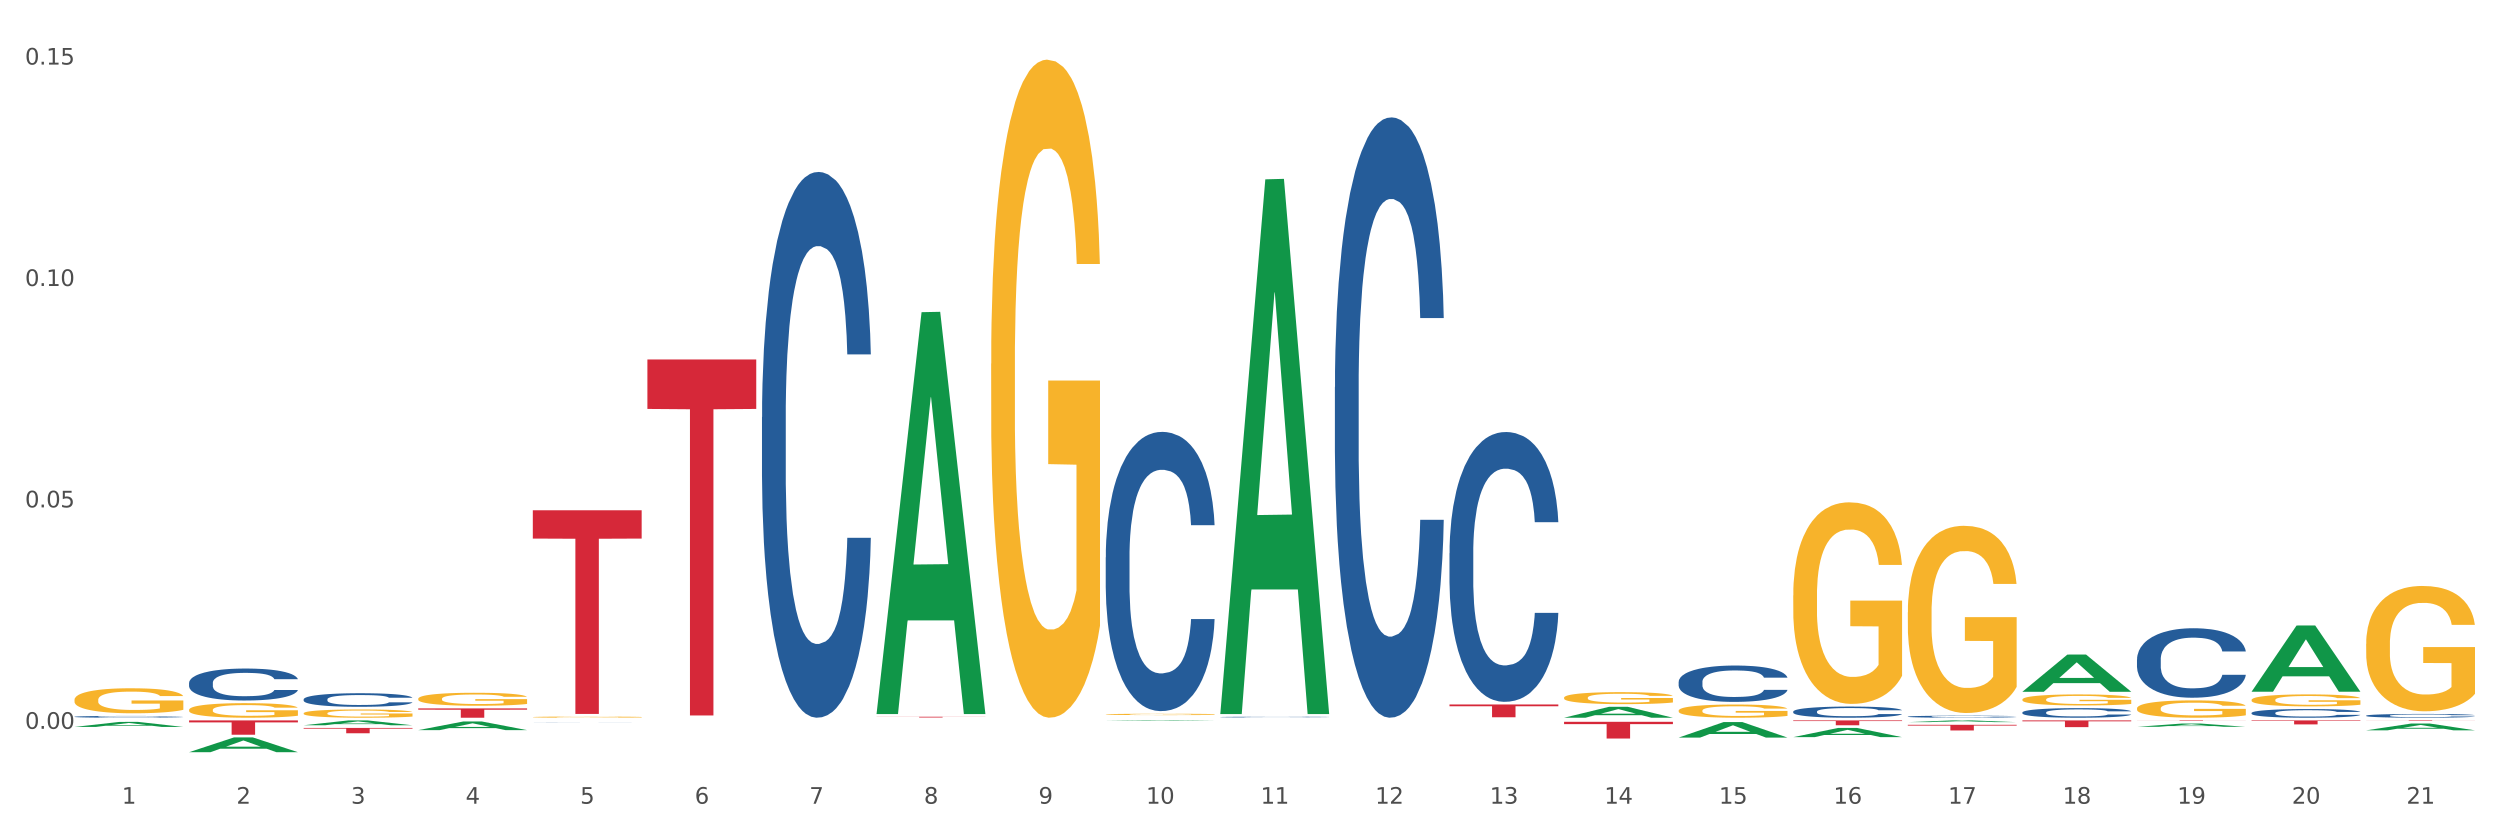 <?xml version="1.0" encoding="utf-8" standalone="no"?>
<!DOCTYPE svg PUBLIC "-//W3C//DTD SVG 1.1//EN"
  "http://www.w3.org/Graphics/SVG/1.1/DTD/svg11.dtd">
<svg xmlns:xlink="http://www.w3.org/1999/xlink" width="1080pt" height="360pt" viewBox="0 0 1080 360" xmlns="http://www.w3.org/2000/svg" version="1.1">
 <rect x="0" y="0" width="1080" height="360" fill="#333333" stroke="none"/>
 <defs>
  <style type="text/css">*{stroke-linejoin: round; stroke-linecap: butt}</style>
 </defs>
 <g id="figure_1">
  <g id="patch_1">
   <path d="M 0 360 
L 1080 360 
L 1080 0 
L 0 0 
z
" style="fill: #ffffff; stroke: #ffffff; stroke-linejoin: miter"/>
  </g>
  <g id="axes_1">
   <g id="matplotlib.axis_1">
    <g id="xtick_1">
     <g id="text_1">
      <!-- 1 -->
      <g style="fill: #4d4d4d" transform="translate(52.633 347.204) scale(0.096 -0.096)">
       <defs>
        <path id="DejaVuSans-31" d="M 794 531 
L 1825 531 
L 1825 4091 
L 703 3866 
L 703 4441 
L 1819 4666 
L 2450 4666 
L 2450 531 
L 3481 531 
L 3481 0 
L 794 0 
L 794 531 
z
" transform="scale(0.016)"/>
       </defs>
       <use xlink:href="#DejaVuSans-31"/>
      </g>
     </g>
    </g>
    <g id="xtick_2">
     <g id="text_2">
      <!-- 2 -->
      <g style="fill: #4d4d4d" transform="translate(102.133 347.204) scale(0.096 -0.096)">
       <defs>
        <path id="DejaVuSans-32" d="M 1228 531 
L 3431 531 
L 3431 0 
L 469 0 
L 469 531 
Q 828 903 1448 1529 
Q 2069 2156 2228 2338 
Q 2531 2678 2651 2914 
Q 2772 3150 2772 3378 
Q 2772 3750 2511 3984 
Q 2250 4219 1831 4219 
Q 1534 4219 1204 4116 
Q 875 4013 500 3803 
L 500 4441 
Q 881 4594 1212 4672 
Q 1544 4750 1819 4750 
Q 2544 4750 2975 4387 
Q 3406 4025 3406 3419 
Q 3406 3131 3298 2873 
Q 3191 2616 2906 2266 
Q 2828 2175 2409 1742 
Q 1991 1309 1228 531 
z
" transform="scale(0.016)"/>
       </defs>
       <use xlink:href="#DejaVuSans-32"/>
      </g>
     </g>
    </g>
    <g id="xtick_3">
     <g id="text_3">
      <!-- 3 -->
      <g style="fill: #4d4d4d" transform="translate(151.633 347.204) scale(0.096 -0.096)">
       <defs>
        <path id="DejaVuSans-33" d="M 2597 2516 
Q 3050 2419 3304 2112 
Q 3559 1806 3559 1356 
Q 3559 666 3084 287 
Q 2609 -91 1734 -91 
Q 1441 -91 1130 -33 
Q 819 25 488 141 
L 488 750 
Q 750 597 1062 519 
Q 1375 441 1716 441 
Q 2309 441 2620 675 
Q 2931 909 2931 1356 
Q 2931 1769 2642 2001 
Q 2353 2234 1838 2234 
L 1294 2234 
L 1294 2753 
L 1863 2753 
Q 2328 2753 2575 2939 
Q 2822 3125 2822 3475 
Q 2822 3834 2567 4026 
Q 2313 4219 1838 4219 
Q 1578 4219 1281 4162 
Q 984 4106 628 3988 
L 628 4550 
Q 988 4650 1302 4700 
Q 1616 4750 1894 4750 
Q 2613 4750 3031 4423 
Q 3450 4097 3450 3541 
Q 3450 3153 3228 2886 
Q 3006 2619 2597 2516 
z
" transform="scale(0.016)"/>
       </defs>
       <use xlink:href="#DejaVuSans-33"/>
      </g>
     </g>
    </g>
    <g id="xtick_4">
     <g id="text_4">
      <!-- 4 -->
      <g style="fill: #4d4d4d" transform="translate(201.133 347.204) scale(0.096 -0.096)">
       <defs>
        <path id="DejaVuSans-34" d="M 2419 4116 
L 825 1625 
L 2419 1625 
L 2419 4116 
z
M 2253 4666 
L 3047 4666 
L 3047 1625 
L 3713 1625 
L 3713 1100 
L 3047 1100 
L 3047 0 
L 2419 0 
L 2419 1100 
L 313 1100 
L 313 1709 
L 2253 4666 
z
" transform="scale(0.016)"/>
       </defs>
       <use xlink:href="#DejaVuSans-34"/>
      </g>
     </g>
    </g>
    <g id="xtick_5">
     <g id="text_5">
      <!-- 5 -->
      <g style="fill: #4d4d4d" transform="translate(250.633 347.204) scale(0.096 -0.096)">
       <defs>
        <path id="DejaVuSans-35" d="M 691 4666 
L 3169 4666 
L 3169 4134 
L 1269 4134 
L 1269 2991 
Q 1406 3038 1543 3061 
Q 1681 3084 1819 3084 
Q 2600 3084 3056 2656 
Q 3513 2228 3513 1497 
Q 3513 744 3044 326 
Q 2575 -91 1722 -91 
Q 1428 -91 1123 -41 
Q 819 9 494 109 
L 494 744 
Q 775 591 1075 516 
Q 1375 441 1709 441 
Q 2250 441 2565 725 
Q 2881 1009 2881 1497 
Q 2881 1984 2565 2268 
Q 2250 2553 1709 2553 
Q 1456 2553 1204 2497 
Q 953 2441 691 2322 
L 691 4666 
z
" transform="scale(0.016)"/>
       </defs>
       <use xlink:href="#DejaVuSans-35"/>
      </g>
     </g>
    </g>
    <g id="xtick_6">
     <g id="text_6">
      <!-- 6 -->
      <g style="fill: #4d4d4d" transform="translate(300.134 347.204) scale(0.096 -0.096)">
       <defs>
        <path id="DejaVuSans-36" d="M 2113 2584 
Q 1688 2584 1439 2293 
Q 1191 2003 1191 1497 
Q 1191 994 1439 701 
Q 1688 409 2113 409 
Q 2538 409 2786 701 
Q 3034 994 3034 1497 
Q 3034 2003 2786 2293 
Q 2538 2584 2113 2584 
z
M 3366 4563 
L 3366 3988 
Q 3128 4100 2886 4159 
Q 2644 4219 2406 4219 
Q 1781 4219 1451 3797 
Q 1122 3375 1075 2522 
Q 1259 2794 1537 2939 
Q 1816 3084 2150 3084 
Q 2853 3084 3261 2657 
Q 3669 2231 3669 1497 
Q 3669 778 3244 343 
Q 2819 -91 2113 -91 
Q 1303 -91 875 529 
Q 447 1150 447 2328 
Q 447 3434 972 4092 
Q 1497 4750 2381 4750 
Q 2619 4750 2861 4703 
Q 3103 4656 3366 4563 
z
" transform="scale(0.016)"/>
       </defs>
       <use xlink:href="#DejaVuSans-36"/>
      </g>
     </g>
    </g>
    <g id="xtick_7">
     <g id="text_7">
      <!-- 7 -->
      <g style="fill: #4d4d4d" transform="translate(349.634 347.204) scale(0.096 -0.096)">
       <defs>
        <path id="DejaVuSans-37" d="M 525 4666 
L 3525 4666 
L 3525 4397 
L 1831 0 
L 1172 0 
L 2766 4134 
L 525 4134 
L 525 4666 
z
" transform="scale(0.016)"/>
       </defs>
       <use xlink:href="#DejaVuSans-37"/>
      </g>
     </g>
    </g>
    <g id="xtick_8">
     <g id="text_8">
      <!-- 8 -->
      <g style="fill: #4d4d4d" transform="translate(399.134 347.204) scale(0.096 -0.096)">
       <defs>
        <path id="DejaVuSans-38" d="M 2034 2216 
Q 1584 2216 1326 1975 
Q 1069 1734 1069 1313 
Q 1069 891 1326 650 
Q 1584 409 2034 409 
Q 2484 409 2743 651 
Q 3003 894 3003 1313 
Q 3003 1734 2745 1975 
Q 2488 2216 2034 2216 
z
M 1403 2484 
Q 997 2584 770 2862 
Q 544 3141 544 3541 
Q 544 4100 942 4425 
Q 1341 4750 2034 4750 
Q 2731 4750 3128 4425 
Q 3525 4100 3525 3541 
Q 3525 3141 3298 2862 
Q 3072 2584 2669 2484 
Q 3125 2378 3379 2068 
Q 3634 1759 3634 1313 
Q 3634 634 3220 271 
Q 2806 -91 2034 -91 
Q 1263 -91 848 271 
Q 434 634 434 1313 
Q 434 1759 690 2068 
Q 947 2378 1403 2484 
z
M 1172 3481 
Q 1172 3119 1398 2916 
Q 1625 2713 2034 2713 
Q 2441 2713 2670 2916 
Q 2900 3119 2900 3481 
Q 2900 3844 2670 4047 
Q 2441 4250 2034 4250 
Q 1625 4250 1398 4047 
Q 1172 3844 1172 3481 
z
" transform="scale(0.016)"/>
       </defs>
       <use xlink:href="#DejaVuSans-38"/>
      </g>
     </g>
    </g>
    <g id="xtick_9">
     <g id="text_9">
      <!-- 9 -->
      <g style="fill: #4d4d4d" transform="translate(448.634 347.204) scale(0.096 -0.096)">
       <defs>
        <path id="DejaVuSans-39" d="M 703 97 
L 703 672 
Q 941 559 1184 500 
Q 1428 441 1663 441 
Q 2288 441 2617 861 
Q 2947 1281 2994 2138 
Q 2813 1869 2534 1725 
Q 2256 1581 1919 1581 
Q 1219 1581 811 2004 
Q 403 2428 403 3163 
Q 403 3881 828 4315 
Q 1253 4750 1959 4750 
Q 2769 4750 3195 4129 
Q 3622 3509 3622 2328 
Q 3622 1225 3098 567 
Q 2575 -91 1691 -91 
Q 1453 -91 1209 -44 
Q 966 3 703 97 
z
M 1959 2075 
Q 2384 2075 2632 2365 
Q 2881 2656 2881 3163 
Q 2881 3666 2632 3958 
Q 2384 4250 1959 4250 
Q 1534 4250 1286 3958 
Q 1038 3666 1038 3163 
Q 1038 2656 1286 2365 
Q 1534 2075 1959 2075 
z
" transform="scale(0.016)"/>
       </defs>
       <use xlink:href="#DejaVuSans-39"/>
      </g>
     </g>
    </g>
    <g id="xtick_10">
     <g id="text_10">
      <!-- 10 -->
      <g style="fill: #4d4d4d" transform="translate(495.079 347.204) scale(0.096 -0.096)">
       <defs>
        <path id="DejaVuSans-30" d="M 2034 4250 
Q 1547 4250 1301 3770 
Q 1056 3291 1056 2328 
Q 1056 1369 1301 889 
Q 1547 409 2034 409 
Q 2525 409 2770 889 
Q 3016 1369 3016 2328 
Q 3016 3291 2770 3770 
Q 2525 4250 2034 4250 
z
M 2034 4750 
Q 2819 4750 3233 4129 
Q 3647 3509 3647 2328 
Q 3647 1150 3233 529 
Q 2819 -91 2034 -91 
Q 1250 -91 836 529 
Q 422 1150 422 2328 
Q 422 3509 836 4129 
Q 1250 4750 2034 4750 
z
" transform="scale(0.016)"/>
       </defs>
       <use xlink:href="#DejaVuSans-31"/>
       <use xlink:href="#DejaVuSans-30" transform="translate(63.623 0)"/>
      </g>
     </g>
    </g>
    <g id="xtick_11">
     <g id="text_11">
      <!-- 11 -->
      <g style="fill: #4d4d4d" transform="translate(544.58 347.204) scale(0.096 -0.096)">
       <use xlink:href="#DejaVuSans-31"/>
       <use xlink:href="#DejaVuSans-31" transform="translate(63.623 0)"/>
      </g>
     </g>
    </g>
    <g id="xtick_12">
     <g id="text_12">
      <!-- 12 -->
      <g style="fill: #4d4d4d" transform="translate(594.08 347.204) scale(0.096 -0.096)">
       <use xlink:href="#DejaVuSans-31"/>
       <use xlink:href="#DejaVuSans-32" transform="translate(63.623 0)"/>
      </g>
     </g>
    </g>
    <g id="xtick_13">
     <g id="text_13">
      <!-- 13 -->
      <g style="fill: #4d4d4d" transform="translate(643.58 347.204) scale(0.096 -0.096)">
       <use xlink:href="#DejaVuSans-31"/>
       <use xlink:href="#DejaVuSans-33" transform="translate(63.623 0)"/>
      </g>
     </g>
    </g>
    <g id="xtick_14">
     <g id="text_14">
      <!-- 14 -->
      <g style="fill: #4d4d4d" transform="translate(693.08 347.204) scale(0.096 -0.096)">
       <use xlink:href="#DejaVuSans-31"/>
       <use xlink:href="#DejaVuSans-34" transform="translate(63.623 0)"/>
      </g>
     </g>
    </g>
    <g id="xtick_15">
     <g id="text_15">
      <!-- 15 -->
      <g style="fill: #4d4d4d" transform="translate(742.58 347.204) scale(0.096 -0.096)">
       <use xlink:href="#DejaVuSans-31"/>
       <use xlink:href="#DejaVuSans-35" transform="translate(63.623 0)"/>
      </g>
     </g>
    </g>
    <g id="xtick_16">
     <g id="text_16">
      <!-- 16 -->
      <g style="fill: #4d4d4d" transform="translate(792.08 347.204) scale(0.096 -0.096)">
       <use xlink:href="#DejaVuSans-31"/>
       <use xlink:href="#DejaVuSans-36" transform="translate(63.623 0)"/>
      </g>
     </g>
    </g>
    <g id="xtick_17">
     <g id="text_17">
      <!-- 17 -->
      <g style="fill: #4d4d4d" transform="translate(841.58 347.204) scale(0.096 -0.096)">
       <use xlink:href="#DejaVuSans-31"/>
       <use xlink:href="#DejaVuSans-37" transform="translate(63.623 0)"/>
      </g>
     </g>
    </g>
    <g id="xtick_18">
     <g id="text_18">
      <!-- 18 -->
      <g style="fill: #4d4d4d" transform="translate(891.08 347.204) scale(0.096 -0.096)">
       <use xlink:href="#DejaVuSans-31"/>
       <use xlink:href="#DejaVuSans-38" transform="translate(63.623 0)"/>
      </g>
     </g>
    </g>
    <g id="xtick_19">
     <g id="text_19">
      <!-- 19 -->
      <g style="fill: #4d4d4d" transform="translate(940.58 347.204) scale(0.096 -0.096)">
       <use xlink:href="#DejaVuSans-31"/>
       <use xlink:href="#DejaVuSans-39" transform="translate(63.623 0)"/>
      </g>
     </g>
    </g>
    <g id="xtick_20">
     <g id="text_20">
      <!-- 20 -->
      <g style="fill: #4d4d4d" transform="translate(990.08 347.204) scale(0.096 -0.096)">
       <use xlink:href="#DejaVuSans-32"/>
       <use xlink:href="#DejaVuSans-30" transform="translate(63.623 0)"/>
      </g>
     </g>
    </g>
    <g id="xtick_21">
     <g id="text_21">
      <!-- 21 -->
      <g style="fill: #4d4d4d" transform="translate(1039.58 347.204) scale(0.096 -0.096)">
       <use xlink:href="#DejaVuSans-32"/>
       <use xlink:href="#DejaVuSans-31" transform="translate(63.623 0)"/>
      </g>
     </g>
    </g>
    <g id="xtick_22"/>
    <g id="xtick_23"/>
    <g id="xtick_24"/>
    <g id="xtick_25"/>
    <g id="xtick_26"/>
    <g id="xtick_27"/>
    <g id="xtick_28"/>
    <g id="xtick_29"/>
    <g id="xtick_30"/>
    <g id="xtick_31"/>
    <g id="xtick_32"/>
    <g id="xtick_33"/>
    <g id="xtick_34"/>
    <g id="xtick_35"/>
    <g id="xtick_36"/>
    <g id="xtick_37"/>
    <g id="xtick_38"/>
    <g id="xtick_39"/>
    <g id="xtick_40"/>
    <g id="xtick_41"/>
   </g>
   <g id="matplotlib.axis_2">
    <g id="ytick_1">
     <g id="text_22">
      <!-- 0.00 -->
      <g style="fill: #4d4d4d" transform="translate(10.8 314.849) scale(0.096 -0.096)">
       <defs>
        <path id="DejaVuSans-2e" d="M 684 794 
L 1344 794 
L 1344 0 
L 684 0 
L 684 794 
z
" transform="scale(0.016)"/>
       </defs>
       <use xlink:href="#DejaVuSans-30"/>
       <use xlink:href="#DejaVuSans-2e" transform="translate(63.623 0)"/>
       <use xlink:href="#DejaVuSans-30" transform="translate(95.41 0)"/>
       <use xlink:href="#DejaVuSans-30" transform="translate(159.033 0)"/>
      </g>
     </g>
    </g>
    <g id="ytick_2">
     <g id="text_23">
      <!-- 0.05 -->
      <g style="fill: #4d4d4d" transform="translate(10.8 219.197) scale(0.096 -0.096)">
       <use xlink:href="#DejaVuSans-30"/>
       <use xlink:href="#DejaVuSans-2e" transform="translate(63.623 0)"/>
       <use xlink:href="#DejaVuSans-30" transform="translate(95.41 0)"/>
       <use xlink:href="#DejaVuSans-35" transform="translate(159.033 0)"/>
      </g>
     </g>
    </g>
    <g id="ytick_3">
     <g id="text_24">
      <!-- 0.10 -->
      <g style="fill: #4d4d4d" transform="translate(10.8 123.546) scale(0.096 -0.096)">
       <use xlink:href="#DejaVuSans-30"/>
       <use xlink:href="#DejaVuSans-2e" transform="translate(63.623 0)"/>
       <use xlink:href="#DejaVuSans-31" transform="translate(95.41 0)"/>
       <use xlink:href="#DejaVuSans-30" transform="translate(159.033 0)"/>
      </g>
     </g>
    </g>
    <g id="ytick_4">
     <g id="text_25">
      <!-- 0.15 -->
      <g style="fill: #4d4d4d" transform="translate(10.8 27.894) scale(0.096 -0.096)">
       <use xlink:href="#DejaVuSans-30"/>
       <use xlink:href="#DejaVuSans-2e" transform="translate(63.623 0)"/>
       <use xlink:href="#DejaVuSans-31" transform="translate(95.41 0)"/>
       <use xlink:href="#DejaVuSans-35" transform="translate(159.033 0)"/>
      </g>
     </g>
    </g>
    <g id="ytick_5"/>
    <g id="ytick_6"/>
    <g id="ytick_7"/>
   </g>
   <g id="PolyCollection_1">
    <path d="M 32.175 314.03 
L 32.223 314.028 
L 51.615 311.861 
L 59.663 311.859 
L 79.2 314.035 
L 69.892 314.035 
L 65.674 313.528 
L 45.652 313.528 
L 45.507 313.536 
L 41.435 314.035 
L 32.175 314.035 
L 32.175 314.03 
L 48.173 313.225 
L 63.153 313.223 
L 55.736 312.322 
L 55.639 312.318 
L 55.542 312.324 
L 48.125 313.223 
L 48.173 313.225 
L 32.175 314.03 
z
" clip-path="url(#p12f5185248)" style="fill: #109648"/>
    <path d="M 81.675 324.937 
L 81.723 324.931 
L 101.115 318.548 
L 109.163 318.542 
L 128.7 324.95 
L 119.392 324.95 
L 115.174 323.457 
L 95.152 323.457 
L 95.007 323.482 
L 90.935 324.95 
L 81.675 324.95 
L 81.675 324.937 
L 97.673 322.567 
L 112.653 322.561 
L 105.236 319.908 
L 105.139 319.896 
L 105.042 319.914 
L 97.625 322.561 
L 97.673 322.567 
L 81.675 324.937 
z
" clip-path="url(#p12f5185248)" style="fill: #109648"/>
    <path d="M 131.175 313.314 
L 131.223 313.312 
L 150.615 311.203 
L 158.663 311.201 
L 178.2 313.318 
L 168.892 313.318 
L 164.674 312.825 
L 144.652 312.825 
L 144.507 312.833 
L 140.435 313.318 
L 131.175 313.318 
L 131.175 313.314 
L 147.173 312.531 
L 162.153 312.529 
L 154.736 311.652 
L 154.639 311.649 
L 154.542 311.654 
L 147.125 312.529 
L 147.173 312.531 
L 131.175 313.314 
z
" clip-path="url(#p12f5185248)" style="fill: #109648"/>
    <path d="M 180.675 315.41 
L 180.723 315.406 
L 200.115 311.686 
L 208.163 311.682 
L 227.7 315.417 
L 218.392 315.417 
L 214.174 314.547 
L 194.152 314.547 
L 194.007 314.561 
L 189.935 315.417 
L 180.675 315.417 
L 180.675 315.41 
L 196.673 314.028 
L 211.653 314.025 
L 204.236 312.478 
L 204.139 312.471 
L 204.042 312.482 
L 196.625 314.025 
L 196.673 314.028 
L 180.675 315.41 
z
" clip-path="url(#p12f5185248)" style="fill: #109648"/>
    <path d="M 230.175 220.434 
L 277.2 220.434 
L 277.2 232.661 
L 258.702 232.743 
L 258.702 308.413 
L 248.562 308.413 
L 248.562 232.743 
L 230.175 232.661 
L 230.175 220.517 
L 230.175 220.434 
z
" clip-path="url(#p12f5185248)" style="fill: #d62839"/>
    <path d="M 279.675 155.285 
L 326.7 155.285 
L 326.7 176.658 
L 308.202 176.803 
L 308.202 309.084 
L 298.062 309.084 
L 298.062 176.803 
L 279.675 176.658 
L 279.675 155.43 
L 279.675 155.285 
z
" clip-path="url(#p12f5185248)" style="fill: #d62839"/>
    <path d="M 131.175 314.46 
L 178.2 314.46 
L 178.2 314.782 
L 159.702 314.784 
L 159.702 316.777 
L 149.562 316.777 
L 149.562 314.784 
L 131.175 314.782 
L 131.175 314.462 
L 131.175 314.46 
z
" clip-path="url(#p12f5185248)" style="fill: #d62839"/>
    <path d="M 180.675 306.029 
L 227.7 306.029 
L 227.7 306.589 
L 209.202 306.593 
L 209.202 310.06 
L 199.062 310.06 
L 199.062 306.593 
L 180.675 306.589 
L 180.675 306.033 
L 180.675 306.029 
z
" clip-path="url(#p12f5185248)" style="fill: #d62839"/>
    <path d="M 626.175 304.337 
L 673.2 304.337 
L 673.2 305.105 
L 654.702 305.111 
L 654.702 309.868 
L 644.562 309.868 
L 644.562 305.111 
L 626.175 305.105 
L 626.175 304.342 
L 626.175 304.337 
z
" clip-path="url(#p12f5185248)" style="fill: #d62839"/>
    <path d="M 675.675 311.827 
L 722.7 311.827 
L 722.7 312.833 
L 704.202 312.839 
L 704.202 319.061 
L 694.062 319.061 
L 694.062 312.839 
L 675.675 312.833 
L 675.675 311.834 
L 675.675 311.827 
z
" clip-path="url(#p12f5185248)" style="fill: #d62839"/>
    <path d="M 378.675 309.633 
L 425.7 309.633 
L 425.7 309.679 
L 407.202 309.679 
L 407.202 309.962 
L 397.062 309.962 
L 397.062 309.679 
L 378.675 309.679 
L 378.675 309.633 
L 378.675 309.633 
z
" clip-path="url(#p12f5185248)" style="fill: #d62839"/>
    <path d="M 230.175 309.788 
L 230.231 309.788 
L 230.231 309.771 
L 230.342 309.757 
L 230.897 309.722 
L 231.73 309.694 
L 232.34 309.679 
L 232.951 309.666 
L 233.673 309.654 
L 234.561 309.641 
L 236.171 309.622 
L 237.17 309.612 
L 238.392 309.602 
L 240.613 309.587 
L 242.223 309.579 
L 243.888 309.572 
L 246.609 309.564 
L 248.385 309.56 
L 250.273 309.558 
L 252.549 309.556 
L 254.27 309.555 
L 258.046 309.557 
L 261.266 309.561 
L 262.82 309.564 
L 264.819 309.57 
L 265.874 309.573 
L 267.595 309.581 
L 269.372 309.59 
L 270.593 309.599 
L 272.425 309.614 
L 273.813 309.63 
L 275.09 309.649 
L 275.756 309.663 
L 276.256 309.675 
L 276.7 309.689 
L 277.144 309.712 
L 267.151 309.712 
L 266.762 309.696 
L 266.152 309.681 
L 265.263 309.666 
L 264.486 309.657 
L 263.154 309.645 
L 261.932 309.638 
L 260.655 309.632 
L 259.101 309.628 
L 257.879 309.625 
L 256.158 309.623 
L 252.771 309.624 
L 250.495 309.628 
L 248.941 309.632 
L 247.941 309.636 
L 247.053 309.641 
L 246.054 309.647 
L 244.888 309.657 
L 244.055 309.666 
L 243.222 309.677 
L 242.556 309.688 
L 241.945 309.701 
L 241.445 309.715 
L 241.057 309.729 
L 240.724 309.746 
L 240.446 309.775 
L 240.446 309.838 
L 240.557 309.853 
L 240.835 309.872 
L 241.168 309.886 
L 241.723 309.903 
L 242.223 309.914 
L 243.167 309.931 
L 244.221 309.945 
L 245.054 309.954 
L 245.887 309.961 
L 247.331 309.971 
L 248.941 309.979 
L 250.329 309.984 
L 252.216 309.989 
L 253.493 309.991 
L 254.604 309.992 
L 257.324 309.992 
L 259.267 309.99 
L 261.432 309.987 
L 263.098 309.983 
L 264.486 309.978 
L 266.041 309.97 
L 267.04 309.962 
L 267.04 309.866 
L 254.826 309.865 
L 254.826 309.801 
L 277.2 309.801 
L 277.2 309.989 
L 276.256 309.999 
L 275.201 310.007 
L 274.091 310.015 
L 272.425 310.025 
L 270.427 310.034 
L 268.65 310.041 
L 266.762 310.046 
L 264.542 310.051 
L 261.655 310.056 
L 259.878 310.058 
L 257.657 310.059 
L 255.048 310.06 
L 252.771 310.059 
L 250.551 310.056 
L 248.219 310.052 
L 245.943 310.046 
L 244.221 310.04 
L 242.5 310.033 
L 240.668 310.023 
L 239.225 310.014 
L 238.114 310.006 
L 236.893 309.995 
L 235.56 309.981 
L 234.561 309.969 
L 233.673 309.956 
L 232.729 309.939 
L 232.063 309.925 
L 231.396 309.907 
L 231.008 309.894 
L 230.564 309.873 
L 230.231 309.844 
L 230.175 309.788 
z
" clip-path="url(#p12f5185248)" style="fill: #f7b32b"/>
    <path d="M 428.175 157.135 
L 428.231 156.875 
L 428.231 147.528 
L 428.342 139.48 
L 428.897 120.007 
L 429.73 103.91 
L 430.34 95.342 
L 430.951 88.331 
L 431.673 81.321 
L 432.561 74.052 
L 434.171 63.407 
L 435.17 57.954 
L 436.392 52.242 
L 438.613 43.934 
L 440.223 39.261 
L 441.888 35.366 
L 444.609 30.693 
L 446.385 28.615 
L 448.273 27.058 
L 450.549 26.019 
L 452.27 25.759 
L 456.046 26.538 
L 459.266 28.875 
L 460.82 30.693 
L 462.819 33.808 
L 463.874 35.885 
L 465.595 40.039 
L 467.372 45.492 
L 468.593 50.165 
L 470.425 58.993 
L 471.813 67.82 
L 473.09 78.725 
L 473.756 86.254 
L 474.256 93.265 
L 474.7 101.313 
L 475.144 114.035 
L 465.151 114.035 
L 464.762 104.948 
L 464.152 96.38 
L 463.263 88.072 
L 462.486 82.879 
L 461.154 76.388 
L 459.932 72.234 
L 458.655 69.119 
L 457.101 66.522 
L 455.879 65.224 
L 454.158 64.185 
L 450.771 64.445 
L 448.495 66.522 
L 446.941 69.119 
L 445.941 71.455 
L 445.053 74.052 
L 444.054 77.686 
L 442.888 83.139 
L 442.055 88.072 
L 441.222 94.303 
L 440.556 100.534 
L 439.945 107.804 
L 439.445 115.593 
L 439.057 123.642 
L 438.724 133.508 
L 438.446 149.865 
L 438.446 185.435 
L 438.557 193.484 
L 438.835 204.129 
L 439.168 212.177 
L 439.723 221.784 
L 440.223 228.275 
L 441.167 237.621 
L 442.221 245.41 
L 443.054 250.344 
L 443.887 254.498 
L 445.331 260.21 
L 446.941 264.883 
L 448.329 267.739 
L 450.216 270.335 
L 451.493 271.374 
L 452.604 271.893 
L 455.324 271.893 
L 457.267 271.114 
L 459.432 269.297 
L 461.098 266.96 
L 462.486 264.104 
L 464.041 259.431 
L 465.04 255.017 
L 465.04 200.753 
L 452.826 200.494 
L 452.826 164.404 
L 475.2 164.404 
L 475.2 270.335 
L 474.256 275.788 
L 473.201 280.721 
L 472.091 285.135 
L 470.425 290.587 
L 468.427 295.78 
L 466.65 299.415 
L 464.762 302.53 
L 462.542 305.386 
L 459.655 307.982 
L 457.878 309.021 
L 455.657 309.8 
L 453.048 310.06 
L 450.771 309.54 
L 448.551 308.242 
L 446.219 305.905 
L 443.943 302.53 
L 442.221 299.155 
L 440.5 295.001 
L 438.668 289.548 
L 437.225 284.356 
L 436.114 279.682 
L 434.893 273.711 
L 433.56 265.922 
L 432.561 258.911 
L 431.673 251.642 
L 430.729 242.295 
L 430.063 234.246 
L 429.396 224.12 
L 429.008 216.591 
L 428.564 204.907 
L 428.231 188.55 
L 428.175 157.135 
z
" clip-path="url(#p12f5185248)" style="fill: #f7b32b"/>
    <path d="M 1022.175 315.494 
L 1022.223 315.491 
L 1041.615 312.569 
L 1049.663 312.566 
L 1069.2 315.5 
L 1059.892 315.5 
L 1055.674 314.817 
L 1035.652 314.817 
L 1035.507 314.828 
L 1031.435 315.5 
L 1022.175 315.5 
L 1022.175 315.494 
L 1038.173 314.409 
L 1053.153 314.406 
L 1045.736 313.192 
L 1045.639 313.186 
L 1045.542 313.194 
L 1038.125 314.406 
L 1038.173 314.409 
L 1022.175 315.494 
z
" clip-path="url(#p12f5185248)" style="fill: #109648"/>
    <path d="M 675.675 301.403 
L 675.731 301.399 
L 675.731 301.228 
L 675.842 301.081 
L 676.397 300.726 
L 677.23 300.432 
L 677.84 300.276 
L 678.451 300.148 
L 679.173 300.02 
L 680.061 299.888 
L 681.671 299.694 
L 682.67 299.594 
L 683.892 299.49 
L 686.113 299.338 
L 687.723 299.253 
L 689.388 299.182 
L 692.109 299.097 
L 693.885 299.059 
L 695.773 299.03 
L 698.049 299.012 
L 699.77 299.007 
L 703.546 299.021 
L 706.766 299.064 
L 708.32 299.097 
L 710.319 299.154 
L 711.374 299.192 
L 713.095 299.267 
L 714.872 299.367 
L 716.093 299.452 
L 717.925 299.613 
L 719.313 299.774 
L 720.59 299.973 
L 721.256 300.11 
L 721.756 300.238 
L 722.2 300.385 
L 722.644 300.617 
L 712.651 300.617 
L 712.262 300.451 
L 711.652 300.295 
L 710.763 300.143 
L 709.986 300.049 
L 708.654 299.93 
L 707.432 299.855 
L 706.155 299.798 
L 704.601 299.75 
L 703.379 299.727 
L 701.658 299.708 
L 698.271 299.712 
L 695.995 299.75 
L 694.441 299.798 
L 693.441 299.84 
L 692.553 299.888 
L 691.554 299.954 
L 690.388 300.053 
L 689.555 300.143 
L 688.722 300.257 
L 688.056 300.371 
L 687.445 300.503 
L 686.945 300.646 
L 686.557 300.792 
L 686.224 300.972 
L 685.946 301.271 
L 685.946 301.92 
L 686.057 302.066 
L 686.335 302.261 
L 686.668 302.407 
L 687.223 302.583 
L 687.723 302.701 
L 688.667 302.872 
L 689.721 303.014 
L 690.554 303.104 
L 691.387 303.179 
L 692.831 303.284 
L 694.441 303.369 
L 695.829 303.421 
L 697.716 303.468 
L 698.993 303.487 
L 700.104 303.497 
L 702.824 303.497 
L 704.767 303.482 
L 706.932 303.449 
L 708.598 303.407 
L 709.986 303.355 
L 711.541 303.269 
L 712.54 303.189 
L 712.54 302.199 
L 700.326 302.194 
L 700.326 301.536 
L 722.7 301.536 
L 722.7 303.468 
L 721.756 303.568 
L 720.701 303.658 
L 719.591 303.738 
L 717.925 303.838 
L 715.927 303.932 
L 714.15 303.999 
L 712.262 304.056 
L 710.042 304.108 
L 707.155 304.155 
L 705.378 304.174 
L 703.157 304.188 
L 700.548 304.193 
L 698.271 304.183 
L 696.051 304.16 
L 693.719 304.117 
L 691.443 304.056 
L 689.721 303.994 
L 688 303.918 
L 686.168 303.819 
L 684.725 303.724 
L 683.614 303.639 
L 682.393 303.53 
L 681.06 303.388 
L 680.061 303.26 
L 679.173 303.127 
L 678.229 302.957 
L 677.563 302.81 
L 676.896 302.625 
L 676.508 302.488 
L 676.064 302.275 
L 675.731 301.976 
L 675.675 301.403 
z
" clip-path="url(#p12f5185248)" style="fill: #f7b32b"/>
    <path d="M 477.675 308.615 
L 477.731 308.614 
L 477.731 308.595 
L 477.842 308.579 
L 478.397 308.539 
L 479.23 308.506 
L 479.84 308.488 
L 480.451 308.474 
L 481.173 308.46 
L 482.061 308.445 
L 483.671 308.423 
L 484.67 308.412 
L 485.892 308.4 
L 488.113 308.384 
L 489.723 308.374 
L 491.388 308.366 
L 494.109 308.356 
L 495.885 308.352 
L 497.773 308.349 
L 500.049 308.347 
L 501.77 308.346 
L 505.546 308.348 
L 508.766 308.353 
L 510.32 308.356 
L 512.319 308.363 
L 513.374 308.367 
L 515.095 308.376 
L 516.872 308.387 
L 518.093 308.396 
L 519.925 308.414 
L 521.313 308.432 
L 522.59 308.455 
L 523.256 308.47 
L 523.756 308.484 
L 524.2 308.501 
L 524.644 308.527 
L 514.651 308.527 
L 514.262 308.508 
L 513.652 308.491 
L 512.763 308.474 
L 511.986 308.463 
L 510.654 308.45 
L 509.432 308.441 
L 508.155 308.435 
L 506.601 308.43 
L 505.379 308.427 
L 503.658 308.425 
L 500.271 308.425 
L 497.995 308.43 
L 496.441 308.435 
L 495.441 308.44 
L 494.553 308.445 
L 493.554 308.452 
L 492.388 308.464 
L 491.555 308.474 
L 490.722 308.486 
L 490.056 308.499 
L 489.445 308.514 
L 488.945 308.53 
L 488.557 308.546 
L 488.224 308.566 
L 487.946 308.6 
L 487.946 308.673 
L 488.057 308.689 
L 488.335 308.711 
L 488.668 308.727 
L 489.223 308.747 
L 489.723 308.76 
L 490.667 308.779 
L 491.721 308.795 
L 492.554 308.805 
L 493.387 308.814 
L 494.831 308.825 
L 496.441 308.835 
L 497.829 308.841 
L 499.716 308.846 
L 500.993 308.848 
L 502.104 308.849 
L 504.824 308.849 
L 506.767 308.847 
L 508.932 308.844 
L 510.598 308.839 
L 511.986 308.833 
L 513.541 308.824 
L 514.54 308.815 
L 514.54 308.704 
L 502.326 308.703 
L 502.326 308.63 
L 524.7 308.63 
L 524.7 308.846 
L 523.756 308.857 
L 522.701 308.867 
L 521.591 308.876 
L 519.925 308.887 
L 517.927 308.898 
L 516.15 308.905 
L 514.262 308.912 
L 512.042 308.917 
L 509.155 308.923 
L 507.378 308.925 
L 505.157 308.927 
L 502.548 308.927 
L 500.271 308.926 
L 498.051 308.923 
L 495.719 308.919 
L 493.443 308.912 
L 491.721 308.905 
L 490 308.896 
L 488.168 308.885 
L 486.725 308.875 
L 485.614 308.865 
L 484.393 308.853 
L 483.06 308.837 
L 482.061 308.823 
L 481.173 308.808 
L 480.229 308.789 
L 479.563 308.772 
L 478.896 308.752 
L 478.508 308.736 
L 478.064 308.712 
L 477.731 308.679 
L 477.675 308.615 
z
" clip-path="url(#p12f5185248)" style="fill: #f7b32b"/>
    <path d="M 1022.175 278.155 
L 1022.231 278.106 
L 1022.231 276.325 
L 1022.342 274.792 
L 1022.897 271.084 
L 1023.73 268.018 
L 1024.34 266.386 
L 1024.951 265.051 
L 1025.673 263.716 
L 1026.561 262.331 
L 1028.171 260.304 
L 1029.17 259.266 
L 1030.392 258.178 
L 1032.613 256.595 
L 1034.223 255.705 
L 1035.888 254.963 
L 1038.609 254.073 
L 1040.385 253.678 
L 1042.273 253.381 
L 1044.549 253.183 
L 1046.27 253.134 
L 1050.046 253.282 
L 1053.266 253.727 
L 1054.82 254.073 
L 1056.819 254.667 
L 1057.874 255.062 
L 1059.595 255.854 
L 1061.372 256.892 
L 1062.593 257.782 
L 1064.425 259.463 
L 1065.813 261.145 
L 1067.09 263.221 
L 1067.756 264.655 
L 1068.256 265.991 
L 1068.7 267.523 
L 1069.144 269.946 
L 1059.151 269.946 
L 1058.762 268.216 
L 1058.152 266.584 
L 1057.263 265.002 
L 1056.486 264.013 
L 1055.154 262.776 
L 1053.932 261.985 
L 1052.655 261.392 
L 1051.101 260.897 
L 1049.879 260.65 
L 1048.158 260.452 
L 1044.771 260.502 
L 1042.495 260.897 
L 1040.941 261.392 
L 1039.941 261.837 
L 1039.053 262.331 
L 1038.054 263.024 
L 1036.888 264.062 
L 1036.055 265.002 
L 1035.222 266.188 
L 1034.556 267.375 
L 1033.945 268.76 
L 1033.445 270.243 
L 1033.057 271.776 
L 1032.724 273.655 
L 1032.446 276.77 
L 1032.446 283.545 
L 1032.557 285.078 
L 1032.835 287.105 
L 1033.168 288.638 
L 1033.723 290.468 
L 1034.223 291.704 
L 1035.167 293.484 
L 1036.221 294.968 
L 1037.054 295.907 
L 1037.887 296.698 
L 1039.331 297.786 
L 1040.941 298.676 
L 1042.329 299.22 
L 1044.216 299.715 
L 1045.493 299.913 
L 1046.604 300.011 
L 1049.324 300.011 
L 1051.267 299.863 
L 1053.432 299.517 
L 1055.098 299.072 
L 1056.486 298.528 
L 1058.041 297.638 
L 1059.04 296.797 
L 1059.04 286.462 
L 1046.826 286.413 
L 1046.826 279.54 
L 1069.2 279.54 
L 1069.2 299.715 
L 1068.256 300.753 
L 1067.201 301.693 
L 1066.091 302.533 
L 1064.425 303.572 
L 1062.427 304.561 
L 1060.65 305.253 
L 1058.762 305.846 
L 1056.542 306.39 
L 1053.655 306.885 
L 1051.878 307.083 
L 1049.657 307.231 
L 1047.048 307.28 
L 1044.771 307.181 
L 1042.551 306.934 
L 1040.219 306.489 
L 1037.943 305.846 
L 1036.221 305.204 
L 1034.5 304.412 
L 1032.668 303.374 
L 1031.225 302.385 
L 1030.114 301.495 
L 1028.893 300.358 
L 1027.56 298.874 
L 1026.561 297.539 
L 1025.673 296.154 
L 1024.729 294.374 
L 1024.063 292.841 
L 1023.396 290.913 
L 1023.008 289.479 
L 1022.564 287.254 
L 1022.231 284.138 
L 1022.175 278.155 
z
" clip-path="url(#p12f5185248)" style="fill: #f7b32b"/>
    <path d="M 972.675 302.375 
L 972.731 302.371 
L 972.731 302.2 
L 972.842 302.054 
L 973.397 301.699 
L 974.23 301.405 
L 974.84 301.249 
L 975.451 301.122 
L 976.173 300.994 
L 977.061 300.861 
L 978.671 300.667 
L 979.67 300.568 
L 980.892 300.464 
L 983.113 300.313 
L 984.723 300.228 
L 986.388 300.157 
L 989.109 300.071 
L 990.885 300.034 
L 992.773 300.005 
L 995.049 299.986 
L 996.77 299.982 
L 1000.546 299.996 
L 1003.766 300.038 
L 1005.32 300.071 
L 1007.319 300.128 
L 1008.374 300.166 
L 1010.095 300.242 
L 1011.872 300.341 
L 1013.093 300.426 
L 1014.925 300.587 
L 1016.313 300.748 
L 1017.59 300.947 
L 1018.256 301.084 
L 1018.756 301.211 
L 1019.2 301.358 
L 1019.644 301.59 
L 1009.651 301.59 
L 1009.262 301.424 
L 1008.652 301.268 
L 1007.763 301.117 
L 1006.986 301.022 
L 1005.654 300.904 
L 1004.432 300.828 
L 1003.155 300.772 
L 1001.601 300.724 
L 1000.379 300.701 
L 998.658 300.682 
L 995.271 300.686 
L 992.995 300.724 
L 991.441 300.772 
L 990.441 300.814 
L 989.553 300.861 
L 988.554 300.928 
L 987.388 301.027 
L 986.555 301.117 
L 985.722 301.23 
L 985.056 301.344 
L 984.445 301.476 
L 983.945 301.618 
L 983.557 301.765 
L 983.224 301.945 
L 982.946 302.243 
L 982.946 302.891 
L 983.057 303.038 
L 983.335 303.232 
L 983.668 303.378 
L 984.223 303.553 
L 984.723 303.671 
L 985.667 303.842 
L 986.721 303.984 
L 987.554 304.074 
L 988.387 304.149 
L 989.831 304.253 
L 991.441 304.339 
L 992.829 304.391 
L 994.716 304.438 
L 995.993 304.457 
L 997.104 304.466 
L 999.824 304.466 
L 1001.767 304.452 
L 1003.932 304.419 
L 1005.598 304.376 
L 1006.986 304.324 
L 1008.541 304.239 
L 1009.54 304.159 
L 1009.54 303.17 
L 997.326 303.165 
L 997.326 302.508 
L 1019.7 302.508 
L 1019.7 304.438 
L 1018.756 304.537 
L 1017.701 304.627 
L 1016.591 304.708 
L 1014.925 304.807 
L 1012.927 304.901 
L 1011.15 304.968 
L 1009.262 305.024 
L 1007.042 305.077 
L 1004.155 305.124 
L 1002.378 305.143 
L 1000.157 305.157 
L 997.548 305.162 
L 995.271 305.152 
L 993.051 305.129 
L 990.719 305.086 
L 988.443 305.024 
L 986.721 304.963 
L 985 304.887 
L 983.168 304.788 
L 981.725 304.693 
L 980.614 304.608 
L 979.393 304.499 
L 978.06 304.357 
L 977.061 304.23 
L 976.173 304.097 
L 975.229 303.927 
L 974.563 303.78 
L 973.896 303.596 
L 973.508 303.459 
L 973.064 303.246 
L 972.731 302.948 
L 972.675 302.375 
z
" clip-path="url(#p12f5185248)" style="fill: #f7b32b"/>
    <path d="M 873.675 302.194 
L 873.731 302.19 
L 873.731 302.033 
L 873.842 301.898 
L 874.397 301.571 
L 875.23 301.3 
L 875.84 301.156 
L 876.451 301.039 
L 877.173 300.921 
L 878.061 300.799 
L 879.671 300.62 
L 880.67 300.529 
L 881.892 300.433 
L 884.113 300.293 
L 885.723 300.215 
L 887.388 300.149 
L 890.109 300.071 
L 891.885 300.036 
L 893.773 300.01 
L 896.049 299.992 
L 897.77 299.988 
L 901.546 300.001 
L 904.766 300.04 
L 906.32 300.071 
L 908.319 300.123 
L 909.374 300.158 
L 911.095 300.228 
L 912.872 300.319 
L 914.093 300.398 
L 915.925 300.546 
L 917.313 300.694 
L 918.59 300.877 
L 919.256 301.004 
L 919.756 301.122 
L 920.2 301.257 
L 920.644 301.47 
L 910.651 301.47 
L 910.262 301.318 
L 909.652 301.174 
L 908.763 301.034 
L 907.986 300.947 
L 906.654 300.838 
L 905.432 300.768 
L 904.155 300.716 
L 902.601 300.672 
L 901.379 300.651 
L 899.658 300.633 
L 896.271 300.638 
L 893.995 300.672 
L 892.441 300.716 
L 891.441 300.755 
L 890.553 300.799 
L 889.554 300.86 
L 888.388 300.952 
L 887.555 301.034 
L 886.722 301.139 
L 886.056 301.244 
L 885.445 301.366 
L 884.945 301.497 
L 884.557 301.632 
L 884.224 301.797 
L 883.946 302.072 
L 883.946 302.669 
L 884.057 302.805 
L 884.335 302.983 
L 884.668 303.118 
L 885.223 303.28 
L 885.723 303.389 
L 886.667 303.546 
L 887.721 303.677 
L 888.554 303.759 
L 889.387 303.829 
L 890.831 303.925 
L 892.441 304.004 
L 893.829 304.052 
L 895.716 304.095 
L 896.993 304.113 
L 898.104 304.121 
L 900.824 304.121 
L 902.767 304.108 
L 904.932 304.078 
L 906.598 304.038 
L 907.986 303.99 
L 909.541 303.912 
L 910.54 303.838 
L 910.54 302.927 
L 898.326 302.922 
L 898.326 302.316 
L 920.7 302.316 
L 920.7 304.095 
L 919.756 304.187 
L 918.701 304.27 
L 917.591 304.344 
L 915.925 304.435 
L 913.927 304.522 
L 912.15 304.583 
L 910.262 304.636 
L 908.042 304.684 
L 905.155 304.727 
L 903.378 304.745 
L 901.157 304.758 
L 898.548 304.762 
L 896.271 304.753 
L 894.051 304.732 
L 891.719 304.692 
L 889.443 304.636 
L 887.721 304.579 
L 886 304.509 
L 884.168 304.418 
L 882.725 304.331 
L 881.614 304.252 
L 880.393 304.152 
L 879.06 304.021 
L 878.061 303.903 
L 877.173 303.781 
L 876.229 303.624 
L 875.563 303.489 
L 874.896 303.319 
L 874.508 303.193 
L 874.064 302.996 
L 873.731 302.722 
L 873.675 302.194 
z
" clip-path="url(#p12f5185248)" style="fill: #f7b32b"/>
    <path d="M 923.175 306.026 
L 923.231 306.019 
L 923.231 305.773 
L 923.342 305.56 
L 923.897 305.047 
L 924.73 304.622 
L 925.34 304.396 
L 925.951 304.211 
L 926.673 304.026 
L 927.561 303.835 
L 929.171 303.554 
L 930.17 303.41 
L 931.392 303.259 
L 933.613 303.04 
L 935.223 302.917 
L 936.888 302.814 
L 939.609 302.691 
L 941.385 302.636 
L 943.273 302.595 
L 945.549 302.568 
L 947.27 302.561 
L 951.046 302.581 
L 954.266 302.643 
L 955.82 302.691 
L 957.819 302.773 
L 958.874 302.828 
L 960.595 302.937 
L 962.372 303.081 
L 963.593 303.204 
L 965.425 303.437 
L 966.813 303.67 
L 968.09 303.958 
L 968.756 304.156 
L 969.256 304.341 
L 969.7 304.554 
L 970.144 304.889 
L 960.151 304.889 
L 959.762 304.649 
L 959.152 304.423 
L 958.263 304.204 
L 957.486 304.067 
L 956.154 303.896 
L 954.932 303.787 
L 953.655 303.704 
L 952.101 303.636 
L 950.879 303.602 
L 949.158 303.574 
L 945.771 303.581 
L 943.495 303.636 
L 941.941 303.704 
L 940.941 303.766 
L 940.053 303.835 
L 939.054 303.93 
L 937.888 304.074 
L 937.055 304.204 
L 936.222 304.369 
L 935.556 304.533 
L 934.945 304.725 
L 934.445 304.93 
L 934.057 305.143 
L 933.724 305.403 
L 933.446 305.834 
L 933.446 306.772 
L 933.557 306.985 
L 933.835 307.265 
L 934.168 307.478 
L 934.723 307.731 
L 935.223 307.902 
L 936.167 308.149 
L 937.221 308.354 
L 938.054 308.484 
L 938.887 308.594 
L 940.331 308.745 
L 941.941 308.868 
L 943.329 308.943 
L 945.216 309.012 
L 946.493 309.039 
L 947.604 309.053 
L 950.324 309.053 
L 952.267 309.032 
L 954.432 308.984 
L 956.098 308.923 
L 957.486 308.847 
L 959.041 308.724 
L 960.04 308.608 
L 960.04 307.176 
L 947.826 307.17 
L 947.826 306.218 
L 970.2 306.218 
L 970.2 309.012 
L 969.256 309.156 
L 968.201 309.286 
L 967.091 309.402 
L 965.425 309.546 
L 963.427 309.683 
L 961.65 309.779 
L 959.762 309.861 
L 957.542 309.936 
L 954.655 310.005 
L 952.878 310.032 
L 950.657 310.053 
L 948.048 310.06 
L 945.771 310.046 
L 943.551 310.012 
L 941.219 309.95 
L 938.943 309.861 
L 937.221 309.772 
L 935.5 309.662 
L 933.668 309.519 
L 932.225 309.382 
L 931.114 309.258 
L 929.893 309.101 
L 928.56 308.895 
L 927.561 308.71 
L 926.673 308.519 
L 925.729 308.272 
L 925.063 308.06 
L 924.396 307.793 
L 924.008 307.594 
L 923.564 307.286 
L 923.231 306.855 
L 923.175 306.026 
z
" clip-path="url(#p12f5185248)" style="fill: #f7b32b"/>
    <path d="M 180.675 301.868 
L 180.731 301.863 
L 180.731 301.679 
L 180.842 301.52 
L 181.397 301.135 
L 182.23 300.818 
L 182.84 300.649 
L 183.451 300.51 
L 184.173 300.372 
L 185.061 300.228 
L 186.671 300.018 
L 187.67 299.91 
L 188.892 299.798 
L 191.113 299.634 
L 192.723 299.541 
L 194.388 299.465 
L 197.109 299.372 
L 198.885 299.331 
L 200.773 299.3 
L 203.049 299.28 
L 204.77 299.275 
L 208.546 299.29 
L 211.766 299.336 
L 213.32 299.372 
L 215.319 299.434 
L 216.374 299.475 
L 218.095 299.557 
L 219.872 299.664 
L 221.093 299.757 
L 222.925 299.931 
L 224.313 300.105 
L 225.59 300.32 
L 226.256 300.469 
L 226.756 300.608 
L 227.2 300.766 
L 227.644 301.018 
L 217.651 301.018 
L 217.262 300.838 
L 216.652 300.669 
L 215.763 300.505 
L 214.986 300.403 
L 213.654 300.274 
L 212.432 300.192 
L 211.155 300.131 
L 209.601 300.08 
L 208.379 300.054 
L 206.658 300.033 
L 203.271 300.039 
L 200.995 300.08 
L 199.441 300.131 
L 198.441 300.177 
L 197.553 300.228 
L 196.554 300.3 
L 195.388 300.408 
L 194.555 300.505 
L 193.722 300.628 
L 193.056 300.751 
L 192.445 300.895 
L 191.945 301.048 
L 191.557 301.207 
L 191.224 301.402 
L 190.946 301.725 
L 190.946 302.427 
L 191.057 302.586 
L 191.335 302.796 
L 191.668 302.955 
L 192.223 303.145 
L 192.723 303.273 
L 193.667 303.457 
L 194.721 303.611 
L 195.554 303.709 
L 196.387 303.791 
L 197.831 303.903 
L 199.441 303.996 
L 200.829 304.052 
L 202.716 304.103 
L 203.993 304.124 
L 205.104 304.134 
L 207.824 304.134 
L 209.767 304.119 
L 211.932 304.083 
L 213.598 304.037 
L 214.986 303.98 
L 216.541 303.888 
L 217.54 303.801 
L 217.54 302.73 
L 205.326 302.724 
L 205.326 302.012 
L 227.7 302.012 
L 227.7 304.103 
L 226.756 304.211 
L 225.701 304.308 
L 224.591 304.395 
L 222.925 304.503 
L 220.927 304.606 
L 219.15 304.677 
L 217.262 304.739 
L 215.042 304.795 
L 212.155 304.846 
L 210.378 304.867 
L 208.157 304.882 
L 205.548 304.887 
L 203.271 304.877 
L 201.051 304.852 
L 198.719 304.805 
L 196.443 304.739 
L 194.721 304.672 
L 193 304.59 
L 191.168 304.483 
L 189.725 304.38 
L 188.614 304.288 
L 187.393 304.17 
L 186.06 304.016 
L 185.061 303.878 
L 184.173 303.734 
L 183.229 303.55 
L 182.563 303.391 
L 181.896 303.191 
L 181.508 303.042 
L 181.064 302.812 
L 180.731 302.489 
L 180.675 301.868 
z
" clip-path="url(#p12f5185248)" style="fill: #f7b32b"/>
    <path d="M 131.175 308.137 
L 131.231 308.133 
L 131.231 308.016 
L 131.342 307.915 
L 131.897 307.67 
L 132.73 307.467 
L 133.34 307.36 
L 133.951 307.272 
L 134.673 307.183 
L 135.561 307.092 
L 137.171 306.958 
L 138.17 306.89 
L 139.392 306.818 
L 141.613 306.713 
L 143.223 306.655 
L 144.888 306.606 
L 147.609 306.547 
L 149.385 306.521 
L 151.273 306.501 
L 153.549 306.488 
L 155.27 306.485 
L 159.046 306.495 
L 162.266 306.524 
L 163.82 306.547 
L 165.819 306.586 
L 166.874 306.612 
L 168.595 306.664 
L 170.372 306.733 
L 171.593 306.792 
L 173.425 306.903 
L 174.813 307.014 
L 176.09 307.151 
L 176.756 307.245 
L 177.256 307.334 
L 177.7 307.435 
L 178.144 307.595 
L 168.151 307.595 
L 167.762 307.48 
L 167.152 307.373 
L 166.263 307.268 
L 165.486 307.203 
L 164.154 307.121 
L 162.932 307.069 
L 161.655 307.03 
L 160.101 306.997 
L 158.879 306.981 
L 157.158 306.968 
L 153.771 306.971 
L 151.495 306.997 
L 149.941 307.03 
L 148.941 307.059 
L 148.053 307.092 
L 147.054 307.138 
L 145.888 307.206 
L 145.055 307.268 
L 144.222 307.347 
L 143.556 307.425 
L 142.945 307.516 
L 142.445 307.614 
L 142.057 307.716 
L 141.724 307.84 
L 141.446 308.045 
L 141.446 308.493 
L 141.557 308.594 
L 141.835 308.728 
L 142.168 308.829 
L 142.723 308.95 
L 143.223 309.031 
L 144.167 309.149 
L 145.221 309.247 
L 146.054 309.309 
L 146.887 309.361 
L 148.331 309.433 
L 149.941 309.491 
L 151.329 309.527 
L 153.216 309.56 
L 154.493 309.573 
L 155.604 309.58 
L 158.324 309.58 
L 160.267 309.57 
L 162.432 309.547 
L 164.098 309.518 
L 165.486 309.482 
L 167.041 309.423 
L 168.04 309.367 
L 168.04 308.685 
L 155.826 308.682 
L 155.826 308.228 
L 178.2 308.228 
L 178.2 309.56 
L 177.256 309.629 
L 176.201 309.691 
L 175.091 309.746 
L 173.425 309.815 
L 171.427 309.88 
L 169.65 309.926 
L 167.762 309.965 
L 165.542 310.001 
L 162.655 310.033 
L 160.878 310.046 
L 158.657 310.056 
L 156.048 310.06 
L 153.771 310.053 
L 151.551 310.037 
L 149.219 310.007 
L 146.943 309.965 
L 145.221 309.922 
L 143.5 309.87 
L 141.668 309.802 
L 140.225 309.736 
L 139.114 309.678 
L 137.893 309.602 
L 136.56 309.505 
L 135.561 309.416 
L 134.673 309.325 
L 133.729 309.207 
L 133.063 309.106 
L 132.396 308.979 
L 132.008 308.884 
L 131.564 308.737 
L 131.231 308.532 
L 131.175 308.137 
z
" clip-path="url(#p12f5185248)" style="fill: #f7b32b"/>
    <path d="M 81.675 306.673 
L 81.731 306.667 
L 81.731 306.46 
L 81.842 306.282 
L 82.397 305.85 
L 83.23 305.494 
L 83.84 305.304 
L 84.451 305.149 
L 85.173 304.994 
L 86.061 304.833 
L 87.671 304.597 
L 88.67 304.476 
L 89.892 304.35 
L 92.113 304.166 
L 93.723 304.062 
L 95.388 303.976 
L 98.109 303.872 
L 99.885 303.826 
L 101.773 303.792 
L 104.049 303.769 
L 105.77 303.763 
L 109.546 303.78 
L 112.766 303.832 
L 114.32 303.872 
L 116.319 303.941 
L 117.374 303.987 
L 119.095 304.079 
L 120.872 304.2 
L 122.093 304.304 
L 123.925 304.499 
L 125.313 304.695 
L 126.59 304.936 
L 127.256 305.103 
L 127.756 305.258 
L 128.2 305.436 
L 128.644 305.718 
L 118.651 305.718 
L 118.262 305.517 
L 117.652 305.327 
L 116.763 305.143 
L 115.986 305.028 
L 114.654 304.884 
L 113.432 304.792 
L 112.155 304.723 
L 110.601 304.666 
L 109.379 304.637 
L 107.658 304.614 
L 104.271 304.62 
L 101.995 304.666 
L 100.441 304.723 
L 99.441 304.775 
L 98.553 304.833 
L 97.554 304.913 
L 96.388 305.034 
L 95.555 305.143 
L 94.722 305.281 
L 94.056 305.419 
L 93.445 305.58 
L 92.945 305.753 
L 92.557 305.931 
L 92.224 306.149 
L 91.946 306.512 
L 91.946 307.299 
L 92.057 307.478 
L 92.335 307.713 
L 92.668 307.892 
L 93.223 308.104 
L 93.723 308.248 
L 94.667 308.455 
L 95.721 308.628 
L 96.554 308.737 
L 97.387 308.829 
L 98.831 308.955 
L 100.441 309.059 
L 101.829 309.122 
L 103.716 309.18 
L 104.993 309.203 
L 106.104 309.214 
L 108.824 309.214 
L 110.767 309.197 
L 112.932 309.157 
L 114.598 309.105 
L 115.986 309.042 
L 117.541 308.938 
L 118.54 308.84 
L 118.54 307.639 
L 106.326 307.633 
L 106.326 306.834 
L 128.7 306.834 
L 128.7 309.18 
L 127.756 309.301 
L 126.701 309.41 
L 125.591 309.508 
L 123.925 309.628 
L 121.927 309.743 
L 120.15 309.824 
L 118.262 309.893 
L 116.042 309.956 
L 113.155 310.014 
L 111.378 310.037 
L 109.157 310.054 
L 106.548 310.06 
L 104.271 310.048 
L 102.051 310.019 
L 99.719 309.968 
L 97.443 309.893 
L 95.721 309.818 
L 94 309.726 
L 92.168 309.605 
L 90.725 309.49 
L 89.614 309.387 
L 88.393 309.255 
L 87.06 309.082 
L 86.061 308.927 
L 85.173 308.766 
L 84.229 308.559 
L 83.563 308.38 
L 82.896 308.156 
L 82.508 307.989 
L 82.064 307.731 
L 81.731 307.368 
L 81.675 306.673 
z
" clip-path="url(#p12f5185248)" style="fill: #f7b32b"/>
    <path d="M 32.175 302.328 
L 32.231 302.318 
L 32.231 301.963 
L 32.342 301.656 
L 32.897 300.916 
L 33.73 300.303 
L 34.34 299.977 
L 34.951 299.711 
L 35.673 299.444 
L 36.561 299.167 
L 38.171 298.762 
L 39.17 298.555 
L 40.392 298.338 
L 42.613 298.021 
L 44.223 297.844 
L 45.888 297.695 
L 48.609 297.518 
L 50.385 297.439 
L 52.273 297.379 
L 54.549 297.34 
L 56.27 297.33 
L 60.046 297.36 
L 63.266 297.449 
L 64.82 297.518 
L 66.819 297.636 
L 67.874 297.715 
L 69.595 297.873 
L 71.372 298.081 
L 72.593 298.259 
L 74.425 298.594 
L 75.813 298.93 
L 77.09 299.345 
L 77.756 299.631 
L 78.256 299.898 
L 78.7 300.204 
L 79.144 300.688 
L 69.151 300.688 
L 68.762 300.343 
L 68.152 300.017 
L 67.263 299.701 
L 66.486 299.503 
L 65.154 299.256 
L 63.932 299.098 
L 62.655 298.98 
L 61.101 298.881 
L 59.879 298.831 
L 58.158 298.792 
L 54.771 298.802 
L 52.495 298.881 
L 50.941 298.98 
L 49.941 299.068 
L 49.053 299.167 
L 48.054 299.306 
L 46.888 299.513 
L 46.055 299.701 
L 45.222 299.938 
L 44.556 300.175 
L 43.945 300.451 
L 43.445 300.748 
L 43.057 301.054 
L 42.724 301.429 
L 42.446 302.051 
L 42.446 303.405 
L 42.557 303.711 
L 42.835 304.116 
L 43.168 304.422 
L 43.723 304.788 
L 44.223 305.034 
L 45.167 305.39 
L 46.221 305.686 
L 47.054 305.874 
L 47.887 306.032 
L 49.331 306.249 
L 50.941 306.427 
L 52.329 306.536 
L 54.216 306.635 
L 55.493 306.674 
L 56.604 306.694 
L 59.324 306.694 
L 61.267 306.664 
L 63.432 306.595 
L 65.098 306.506 
L 66.486 306.398 
L 68.041 306.22 
L 69.04 306.052 
L 69.04 303.987 
L 56.826 303.978 
L 56.826 302.605 
L 79.2 302.605 
L 79.2 306.635 
L 78.256 306.842 
L 77.201 307.03 
L 76.091 307.198 
L 74.425 307.405 
L 72.427 307.603 
L 70.65 307.741 
L 68.762 307.859 
L 66.542 307.968 
L 63.655 308.067 
L 61.878 308.106 
L 59.657 308.136 
L 57.048 308.146 
L 54.771 308.126 
L 52.551 308.077 
L 50.219 307.988 
L 47.943 307.859 
L 46.221 307.731 
L 44.5 307.573 
L 42.668 307.366 
L 41.225 307.168 
L 40.114 306.99 
L 38.893 306.763 
L 37.56 306.467 
L 36.561 306.2 
L 35.673 305.923 
L 34.729 305.568 
L 34.063 305.262 
L 33.396 304.876 
L 33.008 304.59 
L 32.564 304.146 
L 32.231 303.523 
L 32.175 302.328 
z
" clip-path="url(#p12f5185248)" style="fill: #f7b32b"/>
    <path d="M 774.675 257.246 
L 774.731 257.166 
L 774.731 254.303 
L 774.842 251.837 
L 775.397 245.873 
L 776.23 240.942 
L 776.84 238.317 
L 777.451 236.17 
L 778.173 234.022 
L 779.061 231.795 
L 780.671 228.535 
L 781.67 226.864 
L 782.892 225.115 
L 785.113 222.57 
L 786.723 221.138 
L 788.388 219.945 
L 791.109 218.514 
L 792.885 217.877 
L 794.773 217.4 
L 797.049 217.082 
L 798.77 217.003 
L 802.546 217.241 
L 805.766 217.957 
L 807.32 218.514 
L 809.319 219.468 
L 810.374 220.104 
L 812.095 221.377 
L 813.872 223.047 
L 815.093 224.479 
L 816.925 227.183 
L 818.313 229.887 
L 819.59 233.227 
L 820.256 235.533 
L 820.756 237.681 
L 821.2 240.146 
L 821.644 244.043 
L 811.651 244.043 
L 811.262 241.26 
L 810.652 238.635 
L 809.763 236.09 
L 808.986 234.499 
L 807.654 232.511 
L 806.432 231.239 
L 805.155 230.284 
L 803.601 229.489 
L 802.379 229.091 
L 800.658 228.773 
L 797.271 228.853 
L 794.995 229.489 
L 793.441 230.284 
L 792.441 231 
L 791.553 231.795 
L 790.554 232.909 
L 789.388 234.579 
L 788.555 236.09 
L 787.722 237.999 
L 787.056 239.908 
L 786.445 242.135 
L 785.945 244.52 
L 785.557 246.986 
L 785.224 250.008 
L 784.946 255.019 
L 784.946 265.914 
L 785.057 268.38 
L 785.335 271.641 
L 785.668 274.106 
L 786.223 277.049 
L 786.723 279.037 
L 787.667 281.9 
L 788.721 284.286 
L 789.554 285.797 
L 790.387 287.07 
L 791.831 288.82 
L 793.441 290.251 
L 794.829 291.126 
L 796.716 291.921 
L 797.993 292.239 
L 799.104 292.399 
L 801.824 292.399 
L 803.767 292.16 
L 805.932 291.603 
L 807.598 290.887 
L 808.986 290.013 
L 810.541 288.581 
L 811.54 287.229 
L 811.54 270.607 
L 799.326 270.527 
L 799.326 259.472 
L 821.7 259.472 
L 821.7 291.921 
L 820.756 293.592 
L 819.701 295.103 
L 818.591 296.455 
L 816.925 298.125 
L 814.927 299.715 
L 813.15 300.829 
L 811.262 301.783 
L 809.042 302.658 
L 806.155 303.453 
L 804.378 303.772 
L 802.157 304.01 
L 799.548 304.09 
L 797.271 303.931 
L 795.051 303.533 
L 792.719 302.817 
L 790.443 301.783 
L 788.721 300.749 
L 787 299.477 
L 785.168 297.807 
L 783.725 296.216 
L 782.614 294.784 
L 781.393 292.955 
L 780.06 290.569 
L 779.061 288.422 
L 778.173 286.195 
L 777.229 283.332 
L 776.563 280.866 
L 775.896 277.765 
L 775.508 275.458 
L 775.064 271.879 
L 774.731 266.869 
L 774.675 257.246 
z
" clip-path="url(#p12f5185248)" style="fill: #f7b32b"/>
    <path d="M 725.175 306.991 
L 725.231 306.985 
L 725.231 306.798 
L 725.342 306.636 
L 725.897 306.246 
L 726.73 305.923 
L 727.34 305.751 
L 727.951 305.61 
L 728.673 305.469 
L 729.561 305.323 
L 731.171 305.11 
L 732.17 305 
L 733.392 304.886 
L 735.613 304.719 
L 737.223 304.625 
L 738.888 304.547 
L 741.609 304.453 
L 743.385 304.412 
L 745.273 304.38 
L 747.549 304.36 
L 749.27 304.354 
L 753.046 304.37 
L 756.266 304.417 
L 757.82 304.453 
L 759.819 304.516 
L 760.874 304.558 
L 762.595 304.641 
L 764.372 304.75 
L 765.593 304.844 
L 767.425 305.021 
L 768.813 305.198 
L 770.09 305.417 
L 770.756 305.568 
L 771.256 305.709 
L 771.7 305.87 
L 772.144 306.126 
L 762.151 306.126 
L 761.762 305.943 
L 761.152 305.771 
L 760.263 305.605 
L 759.486 305.501 
L 758.154 305.37 
L 756.932 305.287 
L 755.655 305.224 
L 754.101 305.172 
L 752.879 305.146 
L 751.158 305.125 
L 747.771 305.131 
L 745.495 305.172 
L 743.941 305.224 
L 742.941 305.271 
L 742.053 305.323 
L 741.054 305.396 
L 739.888 305.506 
L 739.055 305.605 
L 738.222 305.73 
L 737.556 305.855 
L 736.945 306.001 
L 736.445 306.157 
L 736.057 306.319 
L 735.724 306.517 
L 735.446 306.845 
L 735.446 307.559 
L 735.557 307.72 
L 735.835 307.934 
L 736.168 308.095 
L 736.723 308.288 
L 737.223 308.418 
L 738.167 308.606 
L 739.221 308.762 
L 740.054 308.861 
L 740.887 308.945 
L 742.331 309.059 
L 743.941 309.153 
L 745.329 309.21 
L 747.216 309.262 
L 748.493 309.283 
L 749.604 309.294 
L 752.324 309.294 
L 754.267 309.278 
L 756.432 309.242 
L 758.098 309.195 
L 759.486 309.137 
L 761.041 309.044 
L 762.04 308.955 
L 762.04 307.866 
L 749.826 307.861 
L 749.826 307.137 
L 772.2 307.137 
L 772.2 309.262 
L 771.256 309.372 
L 770.201 309.471 
L 769.091 309.559 
L 767.425 309.669 
L 765.427 309.773 
L 763.65 309.846 
L 761.762 309.908 
L 759.542 309.966 
L 756.655 310.018 
L 754.878 310.039 
L 752.657 310.054 
L 750.048 310.06 
L 747.771 310.049 
L 745.551 310.023 
L 743.219 309.976 
L 740.943 309.908 
L 739.221 309.841 
L 737.5 309.757 
L 735.668 309.648 
L 734.225 309.544 
L 733.114 309.45 
L 731.893 309.33 
L 730.56 309.174 
L 729.561 309.033 
L 728.673 308.887 
L 727.729 308.7 
L 727.063 308.538 
L 726.396 308.335 
L 726.008 308.184 
L 725.564 307.949 
L 725.231 307.621 
L 725.175 306.991 
z
" clip-path="url(#p12f5185248)" style="fill: #f7b32b"/>
    <path d="M 824.175 264.521 
L 824.231 264.448 
L 824.231 261.788 
L 824.342 259.499 
L 824.897 253.959 
L 825.73 249.379 
L 826.34 246.942 
L 826.951 244.947 
L 827.673 242.953 
L 828.561 240.885 
L 830.171 237.856 
L 831.17 236.305 
L 832.392 234.68 
L 834.613 232.316 
L 836.223 230.987 
L 837.888 229.879 
L 840.609 228.549 
L 842.385 227.958 
L 844.273 227.515 
L 846.549 227.22 
L 848.27 227.146 
L 852.046 227.367 
L 855.266 228.032 
L 856.82 228.549 
L 858.819 229.436 
L 859.874 230.026 
L 861.595 231.208 
L 863.372 232.759 
L 864.593 234.089 
L 866.425 236.6 
L 867.813 239.112 
L 869.09 242.214 
L 869.756 244.356 
L 870.256 246.351 
L 870.7 248.64 
L 871.144 252.26 
L 861.151 252.26 
L 860.762 249.675 
L 860.152 247.237 
L 859.263 244.873 
L 858.486 243.396 
L 857.154 241.549 
L 855.932 240.368 
L 854.655 239.481 
L 853.101 238.743 
L 851.879 238.373 
L 850.158 238.078 
L 846.771 238.152 
L 844.495 238.743 
L 842.941 239.481 
L 841.941 240.146 
L 841.053 240.885 
L 840.054 241.919 
L 838.888 243.47 
L 838.055 244.873 
L 837.222 246.646 
L 836.556 248.419 
L 835.945 250.487 
L 835.445 252.703 
L 835.057 254.993 
L 834.724 257.8 
L 834.446 262.453 
L 834.446 272.573 
L 834.557 274.863 
L 834.835 277.891 
L 835.168 280.181 
L 835.723 282.914 
L 836.223 284.76 
L 837.167 287.42 
L 838.221 289.636 
L 839.054 291.039 
L 839.887 292.221 
L 841.331 293.846 
L 842.941 295.175 
L 844.329 295.988 
L 846.216 296.727 
L 847.493 297.022 
L 848.604 297.17 
L 851.324 297.17 
L 853.267 296.948 
L 855.432 296.431 
L 857.098 295.766 
L 858.486 294.954 
L 860.041 293.624 
L 861.04 292.369 
L 861.04 276.931 
L 848.826 276.857 
L 848.826 266.59 
L 871.2 266.59 
L 871.2 296.727 
L 870.256 298.278 
L 869.201 299.681 
L 868.091 300.937 
L 866.425 302.488 
L 864.427 303.965 
L 862.65 305 
L 860.762 305.886 
L 858.542 306.698 
L 855.655 307.437 
L 853.878 307.733 
L 851.657 307.954 
L 849.048 308.028 
L 846.771 307.88 
L 844.551 307.511 
L 842.219 306.846 
L 839.943 305.886 
L 838.221 304.926 
L 836.5 303.744 
L 834.668 302.193 
L 833.225 300.715 
L 832.114 299.386 
L 830.893 297.687 
L 829.56 295.471 
L 828.561 293.477 
L 827.673 291.408 
L 826.729 288.749 
L 826.063 286.459 
L 825.396 283.579 
L 825.008 281.437 
L 824.564 278.113 
L 824.231 273.459 
L 824.175 264.521 
z
" clip-path="url(#p12f5185248)" style="fill: #f7b32b"/>
    <path d="M 725.175 318.632 
L 725.223 318.625 
L 744.615 311.926 
L 752.663 311.92 
L 772.2 318.644 
L 762.892 318.644 
L 758.674 317.078 
L 738.652 317.078 
L 738.507 317.103 
L 734.435 318.644 
L 725.175 318.644 
L 725.175 318.632 
L 741.173 316.144 
L 756.153 316.137 
L 748.736 313.353 
L 748.639 313.34 
L 748.542 313.359 
L 741.125 316.137 
L 741.173 316.144 
L 725.175 318.632 
z
" clip-path="url(#p12f5185248)" style="fill: #109648"/>
    <path d="M 477.675 311.465 
L 477.723 311.464 
L 497.115 311.202 
L 505.163 311.201 
L 524.7 311.465 
L 515.392 311.465 
L 511.174 311.404 
L 491.152 311.404 
L 491.007 311.405 
L 486.935 311.465 
L 477.675 311.465 
L 477.675 311.465 
L 493.673 311.367 
L 508.653 311.367 
L 501.236 311.258 
L 501.139 311.257 
L 501.042 311.258 
L 493.625 311.367 
L 493.673 311.367 
L 477.675 311.465 
z
" clip-path="url(#p12f5185248)" style="fill: #109648"/>
    <path d="M 527.175 308.047 
L 527.223 307.83 
L 546.615 77.475 
L 554.663 77.258 
L 574.2 308.481 
L 564.892 308.481 
L 560.674 254.638 
L 540.652 254.638 
L 540.507 255.506 
L 536.435 308.481 
L 527.175 308.481 
L 527.175 308.047 
L 543.173 222.505 
L 558.153 222.288 
L 550.736 126.542 
L 550.639 126.108 
L 550.542 126.76 
L 543.125 222.288 
L 543.173 222.505 
L 527.175 308.047 
z
" clip-path="url(#p12f5185248)" style="fill: #109648"/>
    <path d="M 675.675 310.051 
L 675.723 310.046 
L 695.115 305.339 
L 703.163 305.335 
L 722.7 310.06 
L 713.392 310.06 
L 709.174 308.959 
L 689.152 308.959 
L 689.007 308.977 
L 684.935 310.06 
L 675.675 310.06 
L 675.675 310.051 
L 691.673 308.303 
L 706.653 308.298 
L 699.236 306.342 
L 699.139 306.333 
L 699.042 306.346 
L 691.625 308.298 
L 691.673 308.303 
L 675.675 310.051 
z
" clip-path="url(#p12f5185248)" style="fill: #109648"/>
    <path d="M 774.675 307.401 
L 774.731 307.396 
L 774.731 307.273 
L 774.897 307.105 
L 775.509 306.797 
L 776.287 306.563 
L 777.621 306.29 
L 778.344 306.175 
L 779.289 306.047 
L 781.234 305.84 
L 783.457 305.664 
L 785.014 305.567 
L 786.181 305.505 
L 788.794 305.395 
L 790.294 305.346 
L 791.851 305.306 
L 793.185 305.28 
L 795.408 305.249 
L 797.187 305.236 
L 799.244 305.231 
L 800.967 305.236 
L 803.246 305.253 
L 806.581 305.306 
L 807.859 305.337 
L 809.582 305.39 
L 811.361 305.461 
L 812.806 305.531 
L 814.474 305.633 
L 816.197 305.765 
L 817.865 305.933 
L 819.032 306.087 
L 819.977 306.25 
L 820.811 306.448 
L 821.422 306.664 
L 821.7 306.845 
L 811.528 306.845 
L 811.25 306.682 
L 810.694 306.506 
L 810.138 306.387 
L 809.527 306.29 
L 808.582 306.179 
L 807.748 306.109 
L 806.359 306.025 
L 805.08 305.972 
L 804.024 305.941 
L 802.745 305.915 
L 800.022 305.888 
L 798.076 305.888 
L 796.853 305.897 
L 795.353 305.919 
L 794.074 305.95 
L 792.573 306.003 
L 791.406 306.06 
L 790.239 306.135 
L 789.572 306.188 
L 788.571 306.285 
L 787.904 306.365 
L 787.015 306.501 
L 786.515 306.598 
L 785.625 306.85 
L 785.236 307.035 
L 785.069 307.163 
L 784.958 307.304 
L 784.958 307.992 
L 785.292 308.3 
L 785.57 308.433 
L 786.014 308.582 
L 786.848 308.776 
L 788.071 308.966 
L 789.349 309.103 
L 790.406 309.187 
L 791.406 309.248 
L 792.407 309.297 
L 793.63 309.341 
L 794.63 309.367 
L 796.131 309.394 
L 797.91 309.407 
L 799.299 309.407 
L 802.134 309.385 
L 803.413 309.363 
L 804.635 309.332 
L 805.969 309.284 
L 807.026 309.231 
L 807.637 309.191 
L 808.638 309.107 
L 809.416 309.019 
L 810.083 308.918 
L 810.527 308.829 
L 811.028 308.697 
L 811.417 308.547 
L 811.528 308.468 
L 821.7 308.468 
L 821.478 308.627 
L 821.089 308.781 
L 820.31 308.988 
L 819.699 309.107 
L 818.754 309.253 
L 817.753 309.376 
L 816.364 309.513 
L 815.085 309.614 
L 813.751 309.702 
L 812.306 309.782 
L 809.694 309.892 
L 808.749 309.923 
L 806.748 309.976 
L 805.191 310.007 
L 802.912 310.037 
L 800.578 310.055 
L 798.132 310.06 
L 795.964 310.051 
L 793.574 310.024 
L 792.073 309.998 
L 790.406 309.958 
L 788.46 309.896 
L 786.626 309.821 
L 784.903 309.733 
L 783.291 309.632 
L 781.79 309.517 
L 779.844 309.328 
L 778.399 309.142 
L 777.343 308.97 
L 776.62 308.825 
L 775.898 308.64 
L 775.509 308.512 
L 774.897 308.203 
L 774.675 307.917 
L 774.675 307.401 
z
" clip-path="url(#p12f5185248)" style="fill: #255c99"/>
    <path d="M 81.675 311.201 
L 128.7 311.201 
L 128.7 312.063 
L 110.202 312.069 
L 110.202 317.401 
L 100.062 317.401 
L 100.062 312.069 
L 81.675 312.063 
L 81.675 311.207 
L 81.675 311.201 
z
" clip-path="url(#p12f5185248)" style="fill: #d62839"/>
    <path d="M 824.175 313.113 
L 871.2 313.113 
L 871.2 313.452 
L 852.702 313.454 
L 852.702 315.547 
L 842.562 315.547 
L 842.562 313.454 
L 824.175 313.452 
L 824.175 313.116 
L 824.175 313.113 
z
" clip-path="url(#p12f5185248)" style="fill: #d62839"/>
    <path d="M 873.675 311.201 
L 920.7 311.201 
L 920.7 311.606 
L 902.202 311.608 
L 902.202 314.11 
L 892.062 314.11 
L 892.062 311.608 
L 873.675 311.606 
L 873.675 311.204 
L 873.675 311.201 
z
" clip-path="url(#p12f5185248)" style="fill: #d62839"/>
    <path d="M 923.175 311.201 
L 970.2 311.201 
L 970.2 311.232 
L 951.702 311.232 
L 951.702 311.422 
L 941.562 311.422 
L 941.562 311.232 
L 923.175 311.232 
L 923.175 311.202 
L 923.175 311.201 
z
" clip-path="url(#p12f5185248)" style="fill: #d62839"/>
    <path d="M 774.675 311.201 
L 821.7 311.201 
L 821.7 311.495 
L 803.202 311.497 
L 803.202 313.312 
L 793.062 313.312 
L 793.062 311.497 
L 774.675 311.495 
L 774.675 311.203 
L 774.675 311.201 
z
" clip-path="url(#p12f5185248)" style="fill: #d62839"/>
    <path d="M 972.675 311.201 
L 1019.7 311.201 
L 1019.7 311.441 
L 1001.202 311.443 
L 1001.202 312.927 
L 991.062 312.927 
L 991.062 311.443 
L 972.675 311.441 
L 972.675 311.203 
L 972.675 311.201 
z
" clip-path="url(#p12f5185248)" style="fill: #d62839"/>
    <path d="M 725.175 294.565 
L 725.231 294.551 
L 725.231 294.149 
L 725.397 293.604 
L 726.009 292.601 
L 726.787 291.841 
L 728.121 290.952 
L 728.844 290.579 
L 729.789 290.163 
L 731.734 289.489 
L 733.957 288.915 
L 735.514 288.6 
L 736.681 288.399 
L 739.294 288.04 
L 740.794 287.883 
L 742.351 287.754 
L 743.685 287.668 
L 745.908 287.567 
L 747.687 287.524 
L 749.744 287.51 
L 751.467 287.524 
L 753.746 287.582 
L 757.081 287.754 
L 758.359 287.854 
L 760.082 288.026 
L 761.861 288.256 
L 763.306 288.485 
L 764.974 288.815 
L 766.697 289.245 
L 768.365 289.79 
L 769.532 290.292 
L 770.477 290.822 
L 771.311 291.468 
L 771.922 292.17 
L 772.2 292.758 
L 762.028 292.758 
L 761.75 292.228 
L 761.194 291.654 
L 760.638 291.267 
L 760.027 290.952 
L 759.082 290.593 
L 758.248 290.364 
L 756.859 290.091 
L 755.58 289.919 
L 754.524 289.819 
L 753.245 289.733 
L 750.522 289.647 
L 748.576 289.647 
L 747.353 289.675 
L 745.853 289.747 
L 744.574 289.847 
L 743.073 290.019 
L 741.906 290.206 
L 740.739 290.45 
L 740.072 290.622 
L 739.071 290.937 
L 738.404 291.195 
L 737.515 291.64 
L 737.015 291.955 
L 736.125 292.773 
L 735.736 293.375 
L 735.569 293.791 
L 735.458 294.25 
L 735.458 296.487 
L 735.792 297.491 
L 736.07 297.921 
L 736.514 298.409 
L 737.348 299.039 
L 738.571 299.656 
L 739.849 300.101 
L 740.906 300.373 
L 741.906 300.574 
L 742.907 300.732 
L 744.13 300.875 
L 745.13 300.961 
L 746.631 301.047 
L 748.41 301.09 
L 749.799 301.09 
L 752.634 301.018 
L 753.913 300.947 
L 755.135 300.846 
L 756.469 300.689 
L 757.526 300.517 
L 758.137 300.387 
L 759.138 300.115 
L 759.916 299.828 
L 760.583 299.498 
L 761.027 299.212 
L 761.528 298.781 
L 761.917 298.294 
L 762.028 298.036 
L 772.2 298.036 
L 771.978 298.552 
L 771.589 299.054 
L 770.81 299.728 
L 770.199 300.115 
L 769.254 300.588 
L 768.253 300.99 
L 766.864 301.434 
L 765.585 301.764 
L 764.251 302.051 
L 762.806 302.309 
L 760.194 302.668 
L 759.249 302.768 
L 757.248 302.94 
L 755.691 303.04 
L 753.412 303.141 
L 751.078 303.198 
L 748.632 303.213 
L 746.464 303.184 
L 744.074 303.098 
L 742.573 303.012 
L 740.906 302.883 
L 738.96 302.682 
L 737.126 302.438 
L 735.403 302.151 
L 733.791 301.822 
L 732.29 301.449 
L 730.344 300.832 
L 728.899 300.23 
L 727.843 299.67 
L 727.12 299.197 
L 726.398 298.595 
L 726.009 298.179 
L 725.397 297.175 
L 725.175 296.243 
L 725.175 294.565 
z
" clip-path="url(#p12f5185248)" style="fill: #255c99"/>
    <path d="M 626.175 239.004 
L 626.231 238.898 
L 626.231 235.917 
L 626.397 231.872 
L 627.009 224.421 
L 627.787 218.779 
L 629.121 212.179 
L 629.844 209.411 
L 630.789 206.324 
L 632.734 201.321 
L 634.957 197.062 
L 636.514 194.721 
L 637.681 193.23 
L 640.294 190.569 
L 641.794 189.398 
L 643.351 188.44 
L 644.685 187.801 
L 646.908 187.056 
L 648.687 186.737 
L 650.744 186.63 
L 652.467 186.737 
L 654.746 187.162 
L 658.081 188.44 
L 659.359 189.185 
L 661.082 190.462 
L 662.861 192.166 
L 664.306 193.869 
L 665.974 196.317 
L 667.697 199.511 
L 669.365 203.556 
L 670.532 207.282 
L 671.477 211.221 
L 672.311 216.011 
L 672.922 221.227 
L 673.2 225.592 
L 663.028 225.592 
L 662.75 221.653 
L 662.194 217.395 
L 661.638 214.521 
L 661.027 212.179 
L 660.082 209.517 
L 659.248 207.814 
L 657.859 205.792 
L 656.58 204.514 
L 655.524 203.769 
L 654.245 203.13 
L 651.522 202.492 
L 649.576 202.492 
L 648.353 202.704 
L 646.853 203.237 
L 645.574 203.982 
L 644.073 205.259 
L 642.906 206.643 
L 641.739 208.453 
L 641.072 209.73 
L 640.071 212.072 
L 639.404 213.988 
L 638.515 217.288 
L 638.015 219.63 
L 637.125 225.698 
L 636.736 230.169 
L 636.569 233.256 
L 636.458 236.663 
L 636.458 253.269 
L 636.792 260.721 
L 637.07 263.914 
L 637.514 267.534 
L 638.348 272.217 
L 639.571 276.795 
L 640.849 280.095 
L 641.906 282.118 
L 642.906 283.608 
L 643.907 284.779 
L 645.13 285.843 
L 646.13 286.482 
L 647.631 287.121 
L 649.41 287.44 
L 650.799 287.44 
L 653.634 286.908 
L 654.913 286.376 
L 656.135 285.63 
L 657.469 284.459 
L 658.526 283.182 
L 659.137 282.224 
L 660.138 280.201 
L 660.916 278.072 
L 661.583 275.624 
L 662.027 273.495 
L 662.528 270.301 
L 662.917 266.682 
L 663.028 264.766 
L 673.2 264.766 
L 672.978 268.598 
L 672.589 272.324 
L 671.81 277.327 
L 671.199 280.201 
L 670.254 283.714 
L 669.253 286.695 
L 667.864 289.995 
L 666.585 292.443 
L 665.251 294.572 
L 663.806 296.489 
L 661.194 299.15 
L 660.249 299.895 
L 658.248 301.172 
L 656.691 301.918 
L 654.412 302.663 
L 652.078 303.089 
L 649.632 303.195 
L 647.464 302.982 
L 645.074 302.343 
L 643.573 301.705 
L 641.906 300.747 
L 639.96 299.256 
L 638.126 297.447 
L 636.403 295.318 
L 634.791 292.869 
L 633.29 290.101 
L 631.344 285.524 
L 629.899 281.053 
L 628.843 276.901 
L 628.12 273.388 
L 627.398 268.917 
L 627.009 265.83 
L 626.397 258.379 
L 626.175 251.459 
L 626.175 239.004 
z
" clip-path="url(#p12f5185248)" style="fill: #255c99"/>
    <path d="M 131.175 302.109 
L 131.231 302.104 
L 131.231 301.954 
L 131.397 301.75 
L 132.009 301.375 
L 132.787 301.091 
L 134.121 300.758 
L 134.844 300.619 
L 135.789 300.463 
L 137.734 300.211 
L 139.957 299.997 
L 141.514 299.879 
L 142.681 299.804 
L 145.294 299.669 
L 146.794 299.61 
L 148.351 299.562 
L 149.685 299.53 
L 151.908 299.492 
L 153.687 299.476 
L 155.744 299.471 
L 157.467 299.476 
L 159.746 299.498 
L 163.081 299.562 
L 164.359 299.6 
L 166.082 299.664 
L 167.861 299.75 
L 169.306 299.836 
L 170.974 299.959 
L 172.697 300.12 
L 174.365 300.324 
L 175.532 300.511 
L 176.477 300.71 
L 177.311 300.951 
L 177.922 301.214 
L 178.2 301.434 
L 168.028 301.434 
L 167.75 301.235 
L 167.194 301.021 
L 166.638 300.876 
L 166.027 300.758 
L 165.082 300.624 
L 164.248 300.538 
L 162.859 300.436 
L 161.58 300.372 
L 160.524 300.334 
L 159.245 300.302 
L 156.522 300.27 
L 154.576 300.27 
L 153.353 300.281 
L 151.853 300.308 
L 150.574 300.345 
L 149.073 300.409 
L 147.906 300.479 
L 146.739 300.57 
L 146.072 300.635 
L 145.071 300.753 
L 144.404 300.849 
L 143.515 301.015 
L 143.015 301.133 
L 142.125 301.439 
L 141.736 301.664 
L 141.569 301.82 
L 141.458 301.991 
L 141.458 302.828 
L 141.792 303.203 
L 142.07 303.364 
L 142.514 303.547 
L 143.348 303.782 
L 144.571 304.013 
L 145.849 304.179 
L 146.906 304.281 
L 147.906 304.356 
L 148.907 304.415 
L 150.13 304.469 
L 151.13 304.501 
L 152.631 304.533 
L 154.41 304.549 
L 155.799 304.549 
L 158.634 304.523 
L 159.912 304.496 
L 161.135 304.458 
L 162.469 304.399 
L 163.526 304.335 
L 164.137 304.287 
L 165.137 304.185 
L 165.916 304.077 
L 166.583 303.954 
L 167.027 303.847 
L 167.528 303.686 
L 167.917 303.504 
L 168.028 303.407 
L 178.2 303.407 
L 177.978 303.6 
L 177.589 303.788 
L 176.81 304.04 
L 176.199 304.185 
L 175.254 304.362 
L 174.253 304.512 
L 172.864 304.678 
L 171.585 304.801 
L 170.251 304.909 
L 168.806 305.005 
L 166.194 305.139 
L 165.249 305.177 
L 163.248 305.241 
L 161.691 305.279 
L 159.412 305.316 
L 157.078 305.338 
L 154.632 305.343 
L 152.464 305.332 
L 150.074 305.3 
L 148.573 305.268 
L 146.906 305.22 
L 144.96 305.145 
L 143.126 305.053 
L 141.403 304.946 
L 139.791 304.823 
L 138.29 304.683 
L 136.344 304.453 
L 134.899 304.228 
L 133.843 304.018 
L 133.12 303.841 
L 132.398 303.616 
L 132.009 303.461 
L 131.397 303.085 
L 131.175 302.737 
L 131.175 302.109 
z
" clip-path="url(#p12f5185248)" style="fill: #255c99"/>
    <path d="M 230.175 312.211 
L 230.231 312.211 
L 230.231 312.21 
L 230.397 312.207 
L 231.009 312.204 
L 231.787 312.201 
L 233.121 312.197 
L 233.844 312.196 
L 234.789 312.194 
L 236.734 312.192 
L 238.957 312.19 
L 240.514 312.189 
L 241.681 312.188 
L 244.294 312.186 
L 245.794 312.186 
L 247.351 312.185 
L 248.685 312.185 
L 250.908 312.185 
L 252.687 312.184 
L 254.744 312.184 
L 256.467 312.184 
L 258.746 312.185 
L 262.081 312.185 
L 263.359 312.186 
L 265.082 312.186 
L 266.861 312.187 
L 268.306 312.188 
L 269.974 312.189 
L 271.697 312.191 
L 273.365 312.193 
L 274.532 312.195 
L 275.477 312.197 
L 276.311 312.199 
L 276.922 312.202 
L 277.2 312.204 
L 267.028 312.204 
L 266.75 312.202 
L 266.194 312.2 
L 265.638 312.199 
L 265.027 312.197 
L 264.082 312.196 
L 263.248 312.195 
L 261.859 312.194 
L 260.58 312.194 
L 259.524 312.193 
L 258.245 312.193 
L 255.522 312.192 
L 253.576 312.192 
L 252.353 312.193 
L 250.853 312.193 
L 249.574 312.193 
L 248.073 312.194 
L 246.906 312.195 
L 245.739 312.196 
L 245.072 312.196 
L 244.071 312.197 
L 243.404 312.198 
L 242.515 312.2 
L 242.015 312.201 
L 241.125 312.204 
L 240.736 312.207 
L 240.569 312.208 
L 240.458 312.21 
L 240.458 312.218 
L 240.792 312.222 
L 241.07 312.224 
L 241.514 312.226 
L 242.348 312.228 
L 243.571 312.23 
L 244.849 312.232 
L 245.906 312.233 
L 246.906 312.234 
L 247.907 312.234 
L 249.13 312.235 
L 250.13 312.235 
L 251.631 312.236 
L 253.41 312.236 
L 254.799 312.236 
L 257.634 312.236 
L 258.913 312.235 
L 260.135 312.235 
L 261.469 312.234 
L 262.526 312.234 
L 263.137 312.233 
L 264.137 312.232 
L 264.916 312.231 
L 265.583 312.23 
L 266.027 312.229 
L 266.528 312.227 
L 266.917 312.225 
L 267.028 312.224 
L 277.2 312.224 
L 276.978 312.226 
L 276.589 312.228 
L 275.81 312.231 
L 275.199 312.232 
L 274.254 312.234 
L 273.253 312.235 
L 271.864 312.237 
L 270.585 312.238 
L 269.251 312.239 
L 267.806 312.24 
L 265.194 312.242 
L 264.249 312.242 
L 262.248 312.243 
L 260.691 312.243 
L 258.412 312.244 
L 256.078 312.244 
L 253.632 312.244 
L 251.464 312.244 
L 249.074 312.243 
L 247.573 312.243 
L 245.906 312.243 
L 243.96 312.242 
L 242.126 312.241 
L 240.403 312.24 
L 238.791 312.239 
L 237.29 312.237 
L 235.344 312.235 
L 233.899 312.233 
L 232.843 312.23 
L 232.12 312.229 
L 231.398 312.226 
L 231.009 312.225 
L 230.397 312.221 
L 230.175 312.217 
L 230.175 312.211 
z
" clip-path="url(#p12f5185248)" style="fill: #255c99"/>
    <path d="M 329.175 180.219 
L 329.231 180.003 
L 329.231 173.974 
L 329.397 165.792 
L 330.009 150.72 
L 330.787 139.308 
L 332.121 125.958 
L 332.844 120.359 
L 333.789 114.115 
L 335.734 103.995 
L 337.957 95.382 
L 339.514 90.645 
L 340.681 87.631 
L 343.294 82.248 
L 344.794 79.879 
L 346.351 77.941 
L 347.685 76.649 
L 349.908 75.142 
L 351.687 74.496 
L 353.744 74.281 
L 355.467 74.496 
L 357.746 75.357 
L 361.081 77.941 
L 362.359 79.448 
L 364.082 82.032 
L 365.861 85.477 
L 367.306 88.922 
L 368.974 93.875 
L 370.697 100.334 
L 372.365 108.517 
L 373.532 116.053 
L 374.477 124.02 
L 375.311 133.709 
L 375.922 144.26 
L 376.2 153.088 
L 366.028 153.088 
L 365.75 145.121 
L 365.194 136.508 
L 364.638 130.695 
L 364.027 125.958 
L 363.082 120.575 
L 362.248 117.13 
L 360.859 113.038 
L 359.58 110.455 
L 358.524 108.947 
L 357.245 107.655 
L 354.522 106.363 
L 352.576 106.363 
L 351.353 106.794 
L 349.853 107.871 
L 348.574 109.378 
L 347.073 111.962 
L 345.906 114.761 
L 344.739 118.421 
L 344.072 121.005 
L 343.071 125.742 
L 342.404 129.618 
L 341.515 136.293 
L 341.015 141.03 
L 340.125 153.303 
L 339.736 162.347 
L 339.569 168.591 
L 339.458 175.482 
L 339.458 209.072 
L 339.792 224.144 
L 340.07 230.604 
L 340.514 237.925 
L 341.348 247.399 
L 342.571 256.658 
L 343.849 263.333 
L 344.906 267.424 
L 345.906 270.438 
L 346.907 272.807 
L 348.13 274.96 
L 349.13 276.252 
L 350.631 277.544 
L 352.41 278.19 
L 353.799 278.19 
L 356.634 277.113 
L 357.913 276.036 
L 359.135 274.529 
L 360.469 272.161 
L 361.526 269.577 
L 362.137 267.639 
L 363.137 263.548 
L 363.916 259.241 
L 364.583 254.289 
L 365.027 249.983 
L 365.528 243.523 
L 365.917 236.202 
L 366.028 232.326 
L 376.2 232.326 
L 375.978 240.078 
L 375.589 247.614 
L 374.81 257.734 
L 374.199 263.548 
L 373.254 270.653 
L 372.253 276.682 
L 370.864 283.357 
L 369.585 288.31 
L 368.251 292.616 
L 366.806 296.492 
L 364.194 301.875 
L 363.249 303.382 
L 361.248 305.966 
L 359.691 307.473 
L 357.412 308.981 
L 355.078 309.842 
L 352.632 310.057 
L 350.464 309.627 
L 348.074 308.335 
L 346.573 307.043 
L 344.906 305.105 
L 342.96 302.09 
L 341.126 298.43 
L 339.403 294.123 
L 337.791 289.171 
L 336.29 283.573 
L 334.344 274.314 
L 332.899 265.27 
L 331.843 256.873 
L 331.12 249.767 
L 330.398 240.724 
L 330.009 234.48 
L 329.397 219.407 
L 329.175 205.411 
L 329.175 180.219 
z
" clip-path="url(#p12f5185248)" style="fill: #255c99"/>
    <path d="M 477.675 240.774 
L 477.731 240.664 
L 477.731 237.579 
L 477.897 233.393 
L 478.509 225.681 
L 479.287 219.842 
L 480.621 213.012 
L 481.344 210.148 
L 482.289 206.953 
L 484.234 201.775 
L 486.457 197.368 
L 488.014 194.944 
L 489.181 193.402 
L 491.794 190.648 
L 493.294 189.436 
L 494.851 188.445 
L 496.185 187.784 
L 498.408 187.012 
L 500.187 186.682 
L 502.244 186.572 
L 503.967 186.682 
L 506.246 187.123 
L 509.581 188.445 
L 510.859 189.216 
L 512.582 190.538 
L 514.361 192.3 
L 515.806 194.063 
L 517.474 196.597 
L 519.197 199.902 
L 520.865 204.088 
L 522.032 207.944 
L 522.977 212.02 
L 523.811 216.978 
L 524.422 222.376 
L 524.7 226.893 
L 514.528 226.893 
L 514.25 222.817 
L 513.694 218.41 
L 513.138 215.436 
L 512.527 213.012 
L 511.582 210.258 
L 510.748 208.495 
L 509.359 206.402 
L 508.08 205.08 
L 507.024 204.309 
L 505.745 203.648 
L 503.022 202.987 
L 501.076 202.987 
L 499.853 203.207 
L 498.353 203.758 
L 497.074 204.529 
L 495.573 205.851 
L 494.406 207.283 
L 493.239 209.156 
L 492.572 210.478 
L 491.571 212.902 
L 490.904 214.885 
L 490.015 218.3 
L 489.515 220.724 
L 488.625 227.003 
L 488.236 231.63 
L 488.069 234.825 
L 487.958 238.35 
L 487.958 255.536 
L 488.292 263.248 
L 488.57 266.553 
L 489.014 270.299 
L 489.848 275.146 
L 491.071 279.883 
L 492.349 283.298 
L 493.406 285.392 
L 494.406 286.934 
L 495.407 288.146 
L 496.63 289.247 
L 497.63 289.908 
L 499.131 290.569 
L 500.91 290.9 
L 502.299 290.9 
L 505.134 290.349 
L 506.413 289.798 
L 507.635 289.027 
L 508.969 287.815 
L 510.026 286.493 
L 510.637 285.502 
L 511.637 283.409 
L 512.416 281.205 
L 513.083 278.671 
L 513.527 276.468 
L 514.028 273.163 
L 514.417 269.417 
L 514.528 267.434 
L 524.7 267.434 
L 524.478 271.4 
L 524.089 275.256 
L 523.31 280.434 
L 522.699 283.409 
L 521.754 287.044 
L 520.753 290.129 
L 519.364 293.544 
L 518.085 296.078 
L 516.751 298.281 
L 515.306 300.264 
L 512.694 303.018 
L 511.749 303.789 
L 509.748 305.111 
L 508.191 305.883 
L 505.912 306.654 
L 503.578 307.094 
L 501.132 307.205 
L 498.964 306.984 
L 496.574 306.323 
L 495.073 305.662 
L 493.406 304.671 
L 491.46 303.128 
L 489.626 301.256 
L 487.903 299.052 
L 486.291 296.518 
L 484.79 293.654 
L 482.844 288.917 
L 481.399 284.29 
L 480.343 279.993 
L 479.62 276.358 
L 478.898 271.731 
L 478.509 268.536 
L 477.897 260.824 
L 477.675 253.663 
L 477.675 240.774 
z
" clip-path="url(#p12f5185248)" style="fill: #255c99"/>
    <path d="M 527.175 309.771 
L 527.231 309.771 
L 527.231 309.762 
L 527.397 309.751 
L 528.009 309.73 
L 528.787 309.714 
L 530.121 309.695 
L 530.844 309.687 
L 531.789 309.679 
L 533.734 309.664 
L 535.957 309.652 
L 537.514 309.646 
L 538.681 309.642 
L 541.294 309.634 
L 542.794 309.631 
L 544.351 309.628 
L 545.685 309.626 
L 547.908 309.624 
L 549.687 309.623 
L 551.744 309.623 
L 553.467 309.623 
L 555.746 309.624 
L 559.081 309.628 
L 560.359 309.63 
L 562.082 309.634 
L 563.861 309.639 
L 565.306 309.643 
L 566.974 309.65 
L 568.697 309.659 
L 570.365 309.671 
L 571.532 309.681 
L 572.477 309.693 
L 573.311 309.706 
L 573.922 309.721 
L 574.2 309.733 
L 564.028 309.733 
L 563.75 309.722 
L 563.194 309.71 
L 562.638 309.702 
L 562.027 309.695 
L 561.082 309.688 
L 560.248 309.683 
L 558.859 309.677 
L 557.58 309.674 
L 556.524 309.671 
L 555.245 309.67 
L 552.522 309.668 
L 550.576 309.668 
L 549.353 309.668 
L 547.853 309.67 
L 546.574 309.672 
L 545.073 309.676 
L 543.906 309.68 
L 542.739 309.685 
L 542.072 309.688 
L 541.071 309.695 
L 540.404 309.7 
L 539.515 309.71 
L 539.015 309.716 
L 538.125 309.734 
L 537.736 309.746 
L 537.569 309.755 
L 537.458 309.765 
L 537.458 309.812 
L 537.792 309.833 
L 538.07 309.842 
L 538.514 309.852 
L 539.348 309.865 
L 540.571 309.878 
L 541.849 309.888 
L 542.906 309.893 
L 543.906 309.898 
L 544.907 309.901 
L 546.13 309.904 
L 547.13 309.906 
L 548.631 309.908 
L 550.41 309.908 
L 551.799 309.908 
L 554.634 309.907 
L 555.913 309.905 
L 557.135 309.903 
L 558.469 309.9 
L 559.526 309.896 
L 560.137 309.894 
L 561.138 309.888 
L 561.916 309.882 
L 562.583 309.875 
L 563.027 309.869 
L 563.528 309.86 
L 563.917 309.85 
L 564.028 309.844 
L 574.2 309.844 
L 573.978 309.855 
L 573.589 309.866 
L 572.81 309.88 
L 572.199 309.888 
L 571.254 309.898 
L 570.253 309.906 
L 568.864 309.916 
L 567.585 309.923 
L 566.251 309.929 
L 564.806 309.934 
L 562.194 309.942 
L 561.249 309.944 
L 559.248 309.947 
L 557.691 309.949 
L 555.412 309.952 
L 553.078 309.953 
L 550.632 309.953 
L 548.464 309.952 
L 546.074 309.951 
L 544.573 309.949 
L 542.906 309.946 
L 540.96 309.942 
L 539.126 309.937 
L 537.403 309.931 
L 535.791 309.924 
L 534.29 309.916 
L 532.344 309.903 
L 530.899 309.89 
L 529.843 309.879 
L 529.12 309.869 
L 528.398 309.856 
L 528.009 309.847 
L 527.397 309.826 
L 527.175 309.807 
L 527.175 309.771 
z
" clip-path="url(#p12f5185248)" style="fill: #255c99"/>
    <path d="M 576.675 167.241 
L 576.731 167.004 
L 576.731 160.372 
L 576.897 151.372 
L 577.509 134.793 
L 578.287 122.24 
L 579.621 107.556 
L 580.344 101.398 
L 581.289 94.529 
L 583.234 83.397 
L 585.457 73.923 
L 587.014 68.713 
L 588.181 65.397 
L 590.794 59.476 
L 592.294 56.87 
L 593.851 54.739 
L 595.185 53.318 
L 597.408 51.66 
L 599.187 50.949 
L 601.244 50.712 
L 602.967 50.949 
L 605.246 51.897 
L 608.581 54.739 
L 609.859 56.397 
L 611.582 59.239 
L 613.361 63.028 
L 614.806 66.818 
L 616.474 72.265 
L 618.197 79.371 
L 619.865 88.371 
L 621.032 96.661 
L 621.977 105.424 
L 622.811 116.082 
L 623.422 127.688 
L 623.7 137.398 
L 613.528 137.398 
L 613.25 128.635 
L 612.694 119.161 
L 612.138 112.766 
L 611.527 107.556 
L 610.582 101.634 
L 609.748 97.845 
L 608.359 93.345 
L 607.08 90.503 
L 606.024 88.845 
L 604.745 87.424 
L 602.022 86.003 
L 600.076 86.003 
L 598.853 86.476 
L 597.353 87.661 
L 596.074 89.318 
L 594.573 92.161 
L 593.406 95.24 
L 592.239 99.266 
L 591.572 102.108 
L 590.571 107.319 
L 589.904 111.582 
L 589.015 118.924 
L 588.515 124.135 
L 587.625 137.635 
L 587.236 147.583 
L 587.069 154.451 
L 586.958 162.03 
L 586.958 198.978 
L 587.292 215.558 
L 587.57 222.663 
L 588.014 230.716 
L 588.848 241.137 
L 590.071 251.322 
L 591.349 258.664 
L 592.406 263.164 
L 593.406 266.48 
L 594.407 269.085 
L 595.63 271.454 
L 596.63 272.875 
L 598.131 274.296 
L 599.91 275.006 
L 601.299 275.006 
L 604.134 273.822 
L 605.413 272.638 
L 606.635 270.98 
L 607.969 268.375 
L 609.026 265.532 
L 609.637 263.401 
L 610.638 258.901 
L 611.416 254.164 
L 612.083 248.716 
L 612.527 243.979 
L 613.028 236.874 
L 613.417 228.821 
L 613.528 224.558 
L 623.7 224.558 
L 623.478 233.084 
L 623.089 241.374 
L 622.31 252.506 
L 621.699 258.901 
L 620.754 266.717 
L 619.753 273.348 
L 618.364 280.691 
L 617.085 286.138 
L 615.751 290.875 
L 614.306 295.138 
L 611.694 301.059 
L 610.749 302.717 
L 608.748 305.559 
L 607.191 307.217 
L 604.912 308.875 
L 602.578 309.823 
L 600.132 310.06 
L 597.964 309.586 
L 595.574 308.165 
L 594.073 306.744 
L 592.406 304.612 
L 590.46 301.296 
L 588.626 297.27 
L 586.903 292.533 
L 585.291 287.085 
L 583.79 280.927 
L 581.844 270.743 
L 580.399 260.795 
L 579.343 251.558 
L 578.62 243.742 
L 577.898 233.795 
L 577.509 226.926 
L 576.897 210.347 
L 576.675 194.952 
L 576.675 167.241 
z
" clip-path="url(#p12f5185248)" style="fill: #255c99"/>
    <path d="M 81.675 295.015 
L 81.731 295.003 
L 81.731 294.65 
L 81.897 294.17 
L 82.509 293.287 
L 83.287 292.619 
L 84.621 291.837 
L 85.344 291.509 
L 86.289 291.143 
L 88.234 290.55 
L 90.457 290.046 
L 92.014 289.768 
L 93.181 289.592 
L 95.794 289.276 
L 97.294 289.138 
L 98.851 289.024 
L 100.185 288.948 
L 102.408 288.86 
L 104.187 288.822 
L 106.244 288.81 
L 107.967 288.822 
L 110.246 288.873 
L 113.581 289.024 
L 114.859 289.112 
L 116.582 289.264 
L 118.361 289.466 
L 119.806 289.667 
L 121.474 289.958 
L 123.197 290.336 
L 124.865 290.815 
L 126.032 291.257 
L 126.977 291.723 
L 127.811 292.291 
L 128.422 292.909 
L 128.7 293.426 
L 118.528 293.426 
L 118.25 292.959 
L 117.694 292.455 
L 117.138 292.114 
L 116.527 291.837 
L 115.582 291.522 
L 114.748 291.32 
L 113.359 291.08 
L 112.08 290.929 
L 111.024 290.84 
L 109.745 290.765 
L 107.022 290.689 
L 105.076 290.689 
L 103.853 290.714 
L 102.353 290.777 
L 101.074 290.866 
L 99.573 291.017 
L 98.406 291.181 
L 97.239 291.395 
L 96.572 291.547 
L 95.571 291.824 
L 94.904 292.051 
L 94.015 292.442 
L 93.515 292.72 
L 92.625 293.439 
L 92.236 293.969 
L 92.069 294.334 
L 91.958 294.738 
L 91.958 296.706 
L 92.292 297.589 
L 92.57 297.967 
L 93.014 298.396 
L 93.848 298.951 
L 95.071 299.493 
L 96.349 299.884 
L 97.406 300.124 
L 98.406 300.3 
L 99.407 300.439 
L 100.63 300.565 
L 101.63 300.641 
L 103.131 300.717 
L 104.91 300.754 
L 106.299 300.754 
L 109.134 300.691 
L 110.412 300.628 
L 111.635 300.54 
L 112.969 300.401 
L 114.026 300.25 
L 114.637 300.136 
L 115.638 299.897 
L 116.416 299.645 
L 117.083 299.354 
L 117.527 299.102 
L 118.028 298.724 
L 118.417 298.295 
L 118.528 298.068 
L 128.7 298.068 
L 128.478 298.522 
L 128.089 298.963 
L 127.31 299.556 
L 126.699 299.897 
L 125.754 300.313 
L 124.753 300.666 
L 123.364 301.057 
L 122.085 301.347 
L 120.751 301.6 
L 119.306 301.827 
L 116.694 302.142 
L 115.749 302.23 
L 113.748 302.382 
L 112.191 302.47 
L 109.912 302.558 
L 107.578 302.609 
L 105.132 302.621 
L 102.964 302.596 
L 100.574 302.52 
L 99.073 302.445 
L 97.406 302.331 
L 95.46 302.155 
L 93.626 301.94 
L 91.903 301.688 
L 90.291 301.398 
L 88.79 301.07 
L 86.844 300.527 
L 85.399 299.998 
L 84.343 299.506 
L 83.62 299.09 
L 82.898 298.56 
L 82.509 298.194 
L 81.897 297.311 
L 81.675 296.491 
L 81.675 295.015 
z
" clip-path="url(#p12f5185248)" style="fill: #255c99"/>
    <path d="M 32.175 309.634 
L 32.231 309.634 
L 32.231 309.614 
L 32.397 309.587 
L 33.009 309.538 
L 33.787 309.501 
L 35.121 309.457 
L 35.844 309.439 
L 36.789 309.418 
L 38.734 309.385 
L 40.957 309.357 
L 42.514 309.341 
L 43.681 309.331 
L 46.294 309.314 
L 47.794 309.306 
L 49.351 309.3 
L 50.685 309.295 
L 52.908 309.29 
L 54.687 309.288 
L 56.744 309.288 
L 58.467 309.288 
L 60.746 309.291 
L 64.081 309.3 
L 65.359 309.305 
L 67.082 309.313 
L 68.861 309.324 
L 70.306 309.336 
L 71.974 309.352 
L 73.697 309.373 
L 75.365 309.4 
L 76.532 309.424 
L 77.477 309.451 
L 78.311 309.482 
L 78.922 309.517 
L 79.2 309.546 
L 69.028 309.546 
L 68.75 309.52 
L 68.194 309.491 
L 67.638 309.472 
L 67.027 309.457 
L 66.082 309.439 
L 65.248 309.428 
L 63.859 309.415 
L 62.58 309.406 
L 61.524 309.401 
L 60.245 309.397 
L 57.522 309.393 
L 55.576 309.393 
L 54.353 309.394 
L 52.853 309.398 
L 51.574 309.403 
L 50.073 309.411 
L 48.906 309.42 
L 47.739 309.432 
L 47.072 309.441 
L 46.071 309.456 
L 45.404 309.469 
L 44.515 309.491 
L 44.015 309.506 
L 43.125 309.546 
L 42.736 309.576 
L 42.569 309.596 
L 42.458 309.619 
L 42.458 309.729 
L 42.792 309.778 
L 43.07 309.799 
L 43.514 309.823 
L 44.348 309.854 
L 45.571 309.885 
L 46.849 309.907 
L 47.906 309.92 
L 48.906 309.93 
L 49.907 309.938 
L 51.13 309.945 
L 52.13 309.949 
L 53.631 309.953 
L 55.41 309.955 
L 56.799 309.955 
L 59.634 309.952 
L 60.913 309.948 
L 62.135 309.943 
L 63.469 309.935 
L 64.526 309.927 
L 65.137 309.921 
L 66.138 309.907 
L 66.916 309.893 
L 67.583 309.877 
L 68.027 309.863 
L 68.528 309.842 
L 68.917 309.818 
L 69.028 309.805 
L 79.2 309.805 
L 78.978 309.83 
L 78.589 309.855 
L 77.81 309.888 
L 77.199 309.907 
L 76.254 309.931 
L 75.253 309.95 
L 73.864 309.972 
L 72.585 309.988 
L 71.251 310.002 
L 69.806 310.015 
L 67.194 310.033 
L 66.249 310.038 
L 64.248 310.046 
L 62.691 310.051 
L 60.412 310.056 
L 58.078 310.059 
L 55.632 310.06 
L 53.464 310.058 
L 51.074 310.054 
L 49.573 310.05 
L 47.906 310.043 
L 45.96 310.033 
L 44.126 310.021 
L 42.403 310.007 
L 40.791 309.991 
L 39.29 309.973 
L 37.344 309.943 
L 35.899 309.913 
L 34.843 309.885 
L 34.12 309.862 
L 33.398 309.833 
L 33.009 309.812 
L 32.397 309.763 
L 32.175 309.717 
L 32.175 309.634 
z
" clip-path="url(#p12f5185248)" style="fill: #255c99"/>
    <path d="M 923.175 284.886 
L 923.231 284.859 
L 923.231 284.091 
L 923.397 283.049 
L 924.009 281.13 
L 924.787 279.677 
L 926.121 277.977 
L 926.844 277.264 
L 927.789 276.469 
L 929.734 275.18 
L 931.957 274.083 
L 933.514 273.48 
L 934.681 273.096 
L 937.294 272.411 
L 938.794 272.109 
L 940.351 271.862 
L 941.685 271.698 
L 943.908 271.506 
L 945.687 271.424 
L 947.744 271.396 
L 949.467 271.424 
L 951.746 271.533 
L 955.081 271.862 
L 956.359 272.054 
L 958.082 272.383 
L 959.861 272.822 
L 961.306 273.261 
L 962.974 273.891 
L 964.697 274.714 
L 966.365 275.756 
L 967.532 276.715 
L 968.477 277.73 
L 969.311 278.964 
L 969.922 280.307 
L 970.2 281.431 
L 960.028 281.431 
L 959.75 280.417 
L 959.194 279.32 
L 958.638 278.58 
L 958.027 277.977 
L 957.082 277.291 
L 956.248 276.853 
L 954.859 276.332 
L 953.58 276.003 
L 952.524 275.811 
L 951.245 275.646 
L 948.522 275.482 
L 946.576 275.482 
L 945.353 275.536 
L 943.853 275.674 
L 942.574 275.865 
L 941.073 276.194 
L 939.906 276.551 
L 938.739 277.017 
L 938.072 277.346 
L 937.071 277.949 
L 936.404 278.443 
L 935.515 279.293 
L 935.015 279.896 
L 934.125 281.459 
L 933.736 282.61 
L 933.569 283.405 
L 933.458 284.283 
L 933.458 288.56 
L 933.792 290.479 
L 934.07 291.302 
L 934.514 292.234 
L 935.348 293.44 
L 936.571 294.619 
L 937.849 295.469 
L 938.906 295.99 
L 939.906 296.374 
L 940.907 296.676 
L 942.13 296.95 
L 943.13 297.114 
L 944.631 297.279 
L 946.41 297.361 
L 947.799 297.361 
L 950.634 297.224 
L 951.913 297.087 
L 953.135 296.895 
L 954.469 296.593 
L 955.526 296.264 
L 956.137 296.018 
L 957.138 295.497 
L 957.916 294.948 
L 958.583 294.318 
L 959.027 293.769 
L 959.528 292.947 
L 959.917 292.015 
L 960.028 291.521 
L 970.2 291.521 
L 969.978 292.508 
L 969.589 293.468 
L 968.81 294.756 
L 968.199 295.497 
L 967.254 296.402 
L 966.253 297.169 
L 964.864 298.019 
L 963.585 298.65 
L 962.251 299.198 
L 960.806 299.692 
L 958.194 300.377 
L 957.249 300.569 
L 955.248 300.898 
L 953.691 301.09 
L 951.412 301.282 
L 949.078 301.392 
L 946.632 301.419 
L 944.464 301.364 
L 942.074 301.2 
L 940.573 301.035 
L 938.906 300.788 
L 936.96 300.405 
L 935.126 299.938 
L 933.403 299.39 
L 931.791 298.759 
L 930.29 298.047 
L 928.344 296.868 
L 926.899 295.716 
L 925.843 294.647 
L 925.12 293.742 
L 924.398 292.59 
L 924.009 291.795 
L 923.397 289.876 
L 923.175 288.094 
L 923.175 284.886 
z
" clip-path="url(#p12f5185248)" style="fill: #255c99"/>
    <path d="M 873.675 307.771 
L 873.731 307.767 
L 873.731 307.661 
L 873.897 307.517 
L 874.509 307.251 
L 875.287 307.05 
L 876.621 306.815 
L 877.344 306.716 
L 878.289 306.606 
L 880.234 306.428 
L 882.457 306.276 
L 884.014 306.192 
L 885.181 306.139 
L 887.794 306.044 
L 889.294 306.003 
L 890.851 305.968 
L 892.185 305.946 
L 894.408 305.919 
L 896.187 305.908 
L 898.244 305.904 
L 899.967 305.908 
L 902.246 305.923 
L 905.581 305.968 
L 906.859 305.995 
L 908.582 306.041 
L 910.361 306.101 
L 911.806 306.162 
L 913.474 306.249 
L 915.197 306.363 
L 916.865 306.507 
L 918.032 306.64 
L 918.977 306.781 
L 919.811 306.951 
L 920.422 307.137 
L 920.7 307.293 
L 910.528 307.293 
L 910.25 307.153 
L 909.694 307.001 
L 909.138 306.898 
L 908.527 306.815 
L 907.582 306.72 
L 906.748 306.659 
L 905.359 306.587 
L 904.08 306.542 
L 903.024 306.515 
L 901.745 306.492 
L 899.022 306.469 
L 897.076 306.469 
L 895.853 306.477 
L 894.353 306.496 
L 893.074 306.523 
L 891.573 306.568 
L 890.406 306.617 
L 889.239 306.682 
L 888.572 306.727 
L 887.571 306.811 
L 886.904 306.879 
L 886.015 306.997 
L 885.515 307.08 
L 884.625 307.297 
L 884.236 307.456 
L 884.069 307.566 
L 883.958 307.688 
L 883.958 308.28 
L 884.292 308.545 
L 884.57 308.659 
L 885.014 308.788 
L 885.848 308.955 
L 887.071 309.118 
L 888.349 309.236 
L 889.406 309.308 
L 890.406 309.361 
L 891.407 309.403 
L 892.63 309.441 
L 893.63 309.464 
L 895.131 309.486 
L 896.91 309.498 
L 898.299 309.498 
L 901.134 309.479 
L 902.413 309.46 
L 903.635 309.433 
L 904.969 309.392 
L 906.026 309.346 
L 906.637 309.312 
L 907.638 309.24 
L 908.416 309.164 
L 909.083 309.077 
L 909.527 309.001 
L 910.028 308.887 
L 910.417 308.758 
L 910.528 308.69 
L 920.7 308.69 
L 920.478 308.826 
L 920.089 308.959 
L 919.31 309.137 
L 918.699 309.24 
L 917.754 309.365 
L 916.753 309.471 
L 915.364 309.589 
L 914.085 309.676 
L 912.751 309.752 
L 911.306 309.82 
L 908.694 309.915 
L 907.749 309.942 
L 905.748 309.987 
L 904.191 310.014 
L 901.912 310.041 
L 899.578 310.056 
L 897.132 310.06 
L 894.964 310.052 
L 892.574 310.029 
L 891.073 310.006 
L 889.406 309.972 
L 887.46 309.919 
L 885.626 309.855 
L 883.903 309.779 
L 882.291 309.691 
L 880.79 309.593 
L 878.844 309.43 
L 877.399 309.27 
L 876.343 309.122 
L 875.62 308.997 
L 874.898 308.838 
L 874.509 308.727 
L 873.897 308.462 
L 873.675 308.215 
L 873.675 307.771 
z
" clip-path="url(#p12f5185248)" style="fill: #255c99"/>
    <path d="M 824.175 309.57 
L 824.231 309.569 
L 824.231 309.546 
L 824.397 309.515 
L 825.009 309.458 
L 825.787 309.415 
L 827.121 309.365 
L 827.844 309.344 
L 828.789 309.32 
L 830.734 309.282 
L 832.957 309.249 
L 834.514 309.232 
L 835.681 309.22 
L 838.294 309.2 
L 839.794 309.191 
L 841.351 309.184 
L 842.685 309.179 
L 844.908 309.173 
L 846.687 309.171 
L 848.744 309.17 
L 850.467 309.171 
L 852.746 309.174 
L 856.081 309.184 
L 857.359 309.189 
L 859.082 309.199 
L 860.861 309.212 
L 862.306 309.225 
L 863.974 309.244 
L 865.697 309.268 
L 867.365 309.299 
L 868.532 309.327 
L 869.477 309.357 
L 870.311 309.394 
L 870.922 309.434 
L 871.2 309.467 
L 861.028 309.467 
L 860.75 309.437 
L 860.194 309.405 
L 859.638 309.383 
L 859.027 309.365 
L 858.082 309.344 
L 857.248 309.331 
L 855.859 309.316 
L 854.58 309.306 
L 853.524 309.301 
L 852.245 309.296 
L 849.522 309.291 
L 847.576 309.291 
L 846.353 309.292 
L 844.853 309.297 
L 843.574 309.302 
L 842.073 309.312 
L 840.906 309.323 
L 839.739 309.336 
L 839.072 309.346 
L 838.071 309.364 
L 837.404 309.379 
L 836.515 309.404 
L 836.015 309.422 
L 835.125 309.468 
L 834.736 309.502 
L 834.569 309.526 
L 834.458 309.552 
L 834.458 309.678 
L 834.792 309.735 
L 835.07 309.76 
L 835.514 309.787 
L 836.348 309.823 
L 837.571 309.858 
L 838.849 309.883 
L 839.906 309.899 
L 840.906 309.91 
L 841.907 309.919 
L 843.13 309.927 
L 844.13 309.932 
L 845.631 309.937 
L 847.41 309.939 
L 848.799 309.939 
L 851.634 309.935 
L 852.913 309.931 
L 854.135 309.925 
L 855.469 309.917 
L 856.526 309.907 
L 857.137 309.899 
L 858.138 309.884 
L 858.916 309.868 
L 859.583 309.849 
L 860.027 309.833 
L 860.528 309.808 
L 860.917 309.781 
L 861.028 309.766 
L 871.2 309.766 
L 870.978 309.795 
L 870.589 309.824 
L 869.81 309.862 
L 869.199 309.884 
L 868.254 309.911 
L 867.253 309.934 
L 865.864 309.959 
L 864.585 309.977 
L 863.251 309.994 
L 861.806 310.008 
L 859.194 310.029 
L 858.249 310.034 
L 856.248 310.044 
L 854.691 310.05 
L 852.412 310.055 
L 850.078 310.059 
L 847.632 310.06 
L 845.464 310.058 
L 843.074 310.053 
L 841.573 310.048 
L 839.906 310.041 
L 837.96 310.029 
L 836.126 310.016 
L 834.403 309.999 
L 832.791 309.981 
L 831.29 309.96 
L 829.344 309.925 
L 827.899 309.891 
L 826.843 309.859 
L 826.12 309.832 
L 825.398 309.798 
L 825.009 309.774 
L 824.397 309.717 
L 824.175 309.665 
L 824.175 309.57 
z
" clip-path="url(#p12f5185248)" style="fill: #255c99"/>
    <path d="M 972.675 298.786 
L 972.723 298.759 
L 992.115 270.217 
L 1000.163 270.19 
L 1019.7 298.84 
L 1010.392 298.84 
L 1006.174 292.168 
L 986.152 292.168 
L 986.007 292.276 
L 981.935 298.84 
L 972.675 298.84 
L 972.675 298.786 
L 988.673 288.187 
L 1003.653 288.16 
L 996.236 276.296 
L 996.139 276.242 
L 996.042 276.323 
L 988.625 288.16 
L 988.673 288.187 
L 972.675 298.786 
z
" clip-path="url(#p12f5185248)" style="fill: #109648"/>
    <path d="M 1022.175 309.158 
L 1022.231 309.156 
L 1022.231 309.114 
L 1022.397 309.058 
L 1023.009 308.953 
L 1023.787 308.874 
L 1025.121 308.781 
L 1025.844 308.742 
L 1026.789 308.699 
L 1028.734 308.629 
L 1030.957 308.569 
L 1032.514 308.536 
L 1033.681 308.515 
L 1036.294 308.477 
L 1037.794 308.461 
L 1039.351 308.448 
L 1040.685 308.439 
L 1042.908 308.428 
L 1044.687 308.424 
L 1046.744 308.422 
L 1048.467 308.424 
L 1050.746 308.43 
L 1054.081 308.448 
L 1055.359 308.458 
L 1057.082 308.476 
L 1058.861 308.5 
L 1060.306 308.524 
L 1061.974 308.558 
L 1063.697 308.603 
L 1065.365 308.66 
L 1066.532 308.712 
L 1067.477 308.768 
L 1068.311 308.835 
L 1068.922 308.908 
L 1069.2 308.969 
L 1059.028 308.969 
L 1058.75 308.914 
L 1058.194 308.854 
L 1057.638 308.814 
L 1057.027 308.781 
L 1056.082 308.744 
L 1055.248 308.72 
L 1053.859 308.691 
L 1052.58 308.673 
L 1051.524 308.663 
L 1050.245 308.654 
L 1047.522 308.645 
L 1045.576 308.645 
L 1044.353 308.648 
L 1042.853 308.655 
L 1041.574 308.666 
L 1040.073 308.684 
L 1038.906 308.703 
L 1037.739 308.729 
L 1037.072 308.747 
L 1036.071 308.78 
L 1035.404 308.806 
L 1034.515 308.853 
L 1034.015 308.886 
L 1033.125 308.971 
L 1032.736 309.034 
L 1032.569 309.077 
L 1032.458 309.125 
L 1032.458 309.358 
L 1032.792 309.463 
L 1033.07 309.508 
L 1033.514 309.559 
L 1034.348 309.624 
L 1035.571 309.689 
L 1036.849 309.735 
L 1037.906 309.763 
L 1038.906 309.784 
L 1039.907 309.801 
L 1041.13 309.816 
L 1042.13 309.825 
L 1043.631 309.834 
L 1045.41 309.838 
L 1046.799 309.838 
L 1049.634 309.831 
L 1050.912 309.823 
L 1052.135 309.813 
L 1053.469 309.796 
L 1054.526 309.778 
L 1055.137 309.765 
L 1056.138 309.737 
L 1056.916 309.707 
L 1057.583 309.672 
L 1058.027 309.642 
L 1058.528 309.597 
L 1058.917 309.547 
L 1059.028 309.52 
L 1069.2 309.52 
L 1068.978 309.574 
L 1068.589 309.626 
L 1067.81 309.696 
L 1067.199 309.737 
L 1066.254 309.786 
L 1065.253 309.828 
L 1063.864 309.874 
L 1062.585 309.909 
L 1061.251 309.938 
L 1059.806 309.965 
L 1057.194 310.003 
L 1056.249 310.013 
L 1054.248 310.031 
L 1052.691 310.042 
L 1050.412 310.052 
L 1048.078 310.058 
L 1045.632 310.06 
L 1043.464 310.057 
L 1041.074 310.048 
L 1039.573 310.039 
L 1037.906 310.025 
L 1035.96 310.004 
L 1034.126 309.979 
L 1032.403 309.949 
L 1030.791 309.914 
L 1029.29 309.876 
L 1027.344 309.811 
L 1025.899 309.749 
L 1024.843 309.69 
L 1024.12 309.641 
L 1023.398 309.578 
L 1023.009 309.535 
L 1022.397 309.43 
L 1022.175 309.333 
L 1022.175 309.158 
z
" clip-path="url(#p12f5185248)" style="fill: #255c99"/>
    <path d="M 972.675 307.991 
L 972.731 307.988 
L 972.731 307.892 
L 972.897 307.761 
L 973.509 307.521 
L 974.287 307.339 
L 975.621 307.127 
L 976.344 307.038 
L 977.289 306.938 
L 979.234 306.777 
L 981.457 306.64 
L 983.014 306.564 
L 984.181 306.516 
L 986.794 306.43 
L 988.294 306.393 
L 989.851 306.362 
L 991.185 306.341 
L 993.408 306.317 
L 995.187 306.307 
L 997.244 306.303 
L 998.967 306.307 
L 1001.246 306.321 
L 1004.581 306.362 
L 1005.859 306.386 
L 1007.582 306.427 
L 1009.361 306.482 
L 1010.806 306.537 
L 1012.474 306.616 
L 1014.197 306.719 
L 1015.865 306.849 
L 1017.032 306.969 
L 1017.977 307.096 
L 1018.811 307.25 
L 1019.422 307.418 
L 1019.7 307.559 
L 1009.528 307.559 
L 1009.25 307.432 
L 1008.694 307.295 
L 1008.138 307.202 
L 1007.527 307.127 
L 1006.582 307.041 
L 1005.748 306.986 
L 1004.359 306.921 
L 1003.08 306.88 
L 1002.024 306.856 
L 1000.745 306.835 
L 998.022 306.815 
L 996.076 306.815 
L 994.853 306.821 
L 993.353 306.839 
L 992.074 306.863 
L 990.573 306.904 
L 989.406 306.948 
L 988.239 307.007 
L 987.572 307.048 
L 986.571 307.123 
L 985.904 307.185 
L 985.015 307.291 
L 984.515 307.367 
L 983.625 307.562 
L 983.236 307.706 
L 983.069 307.806 
L 982.958 307.916 
L 982.958 308.451 
L 983.292 308.691 
L 983.57 308.794 
L 984.014 308.91 
L 984.848 309.061 
L 986.071 309.209 
L 987.349 309.315 
L 988.406 309.38 
L 989.406 309.428 
L 990.407 309.466 
L 991.63 309.5 
L 992.63 309.521 
L 994.131 309.542 
L 995.91 309.552 
L 997.299 309.552 
L 1000.134 309.535 
L 1001.413 309.518 
L 1002.635 309.494 
L 1003.969 309.456 
L 1005.026 309.415 
L 1005.637 309.384 
L 1006.638 309.319 
L 1007.416 309.25 
L 1008.083 309.171 
L 1008.527 309.103 
L 1009.028 309 
L 1009.417 308.883 
L 1009.528 308.821 
L 1019.7 308.821 
L 1019.478 308.945 
L 1019.089 309.065 
L 1018.31 309.226 
L 1017.699 309.319 
L 1016.754 309.432 
L 1015.753 309.528 
L 1014.364 309.634 
L 1013.085 309.713 
L 1011.751 309.782 
L 1010.306 309.843 
L 1007.694 309.929 
L 1006.749 309.953 
L 1004.748 309.994 
L 1003.191 310.018 
L 1000.912 310.042 
L 998.578 310.056 
L 996.132 310.06 
L 993.964 310.053 
L 991.574 310.032 
L 990.073 310.012 
L 988.406 309.981 
L 986.46 309.933 
L 984.626 309.874 
L 982.903 309.806 
L 981.291 309.727 
L 979.79 309.638 
L 977.844 309.49 
L 976.399 309.346 
L 975.343 309.212 
L 974.62 309.099 
L 973.898 308.955 
L 973.509 308.856 
L 972.897 308.615 
L 972.675 308.392 
L 972.675 307.991 
z
" clip-path="url(#p12f5185248)" style="fill: #255c99"/>
    <path d="M 1022.175 311.201 
L 1069.2 311.201 
L 1069.2 311.232 
L 1050.702 311.233 
L 1050.702 311.425 
L 1040.562 311.425 
L 1040.562 311.233 
L 1022.175 311.232 
L 1022.175 311.202 
L 1022.175 311.201 
z
" clip-path="url(#p12f5185248)" style="fill: #d62839"/>
    <path d="M 923.175 313.989 
L 923.223 313.988 
L 942.615 312.565 
L 950.663 312.563 
L 970.2 313.992 
L 960.892 313.992 
L 956.674 313.659 
L 936.652 313.659 
L 936.507 313.664 
L 932.435 313.992 
L 923.175 313.992 
L 923.175 313.989 
L 939.173 313.461 
L 954.153 313.459 
L 946.736 312.868 
L 946.639 312.865 
L 946.542 312.869 
L 939.125 313.459 
L 939.173 313.461 
L 923.175 313.989 
z
" clip-path="url(#p12f5185248)" style="fill: #109648"/>
    <path d="M 774.675 318.445 
L 774.723 318.441 
L 794.115 314.457 
L 802.163 314.453 
L 821.7 318.453 
L 812.392 318.453 
L 808.174 317.521 
L 788.152 317.521 
L 788.007 317.536 
L 783.935 318.453 
L 774.675 318.453 
L 774.675 318.445 
L 790.673 316.966 
L 805.653 316.962 
L 798.236 315.306 
L 798.139 315.298 
L 798.042 315.309 
L 790.625 316.962 
L 790.673 316.966 
L 774.675 318.445 
z
" clip-path="url(#p12f5185248)" style="fill: #109648"/>
    <path d="M 824.175 311.97 
L 824.223 311.97 
L 843.615 311.202 
L 851.663 311.201 
L 871.2 311.972 
L 861.892 311.972 
L 857.674 311.792 
L 837.652 311.792 
L 837.507 311.795 
L 833.435 311.972 
L 824.175 311.972 
L 824.175 311.97 
L 840.173 311.685 
L 855.153 311.685 
L 847.736 311.366 
L 847.639 311.364 
L 847.542 311.366 
L 840.125 311.685 
L 840.173 311.685 
L 824.175 311.97 
z
" clip-path="url(#p12f5185248)" style="fill: #109648"/>
    <path d="M 873.675 298.816 
L 873.723 298.801 
L 893.115 282.774 
L 901.163 282.758 
L 920.7 298.846 
L 911.392 298.846 
L 907.174 295.1 
L 887.152 295.1 
L 887.007 295.16 
L 882.935 298.846 
L 873.675 298.846 
L 873.675 298.816 
L 889.673 292.864 
L 904.653 292.849 
L 897.236 286.187 
L 897.139 286.157 
L 897.042 286.203 
L 889.625 292.849 
L 889.673 292.864 
L 873.675 298.816 
z
" clip-path="url(#p12f5185248)" style="fill: #109648"/>
    <path d="M 378.675 308.165 
L 378.723 308.002 
L 398.115 134.863 
L 406.163 134.7 
L 425.7 308.491 
L 416.392 308.491 
L 412.174 268.022 
L 392.152 268.022 
L 392.007 268.674 
L 387.935 308.491 
L 378.675 308.491 
L 378.675 308.165 
L 394.673 243.87 
L 409.653 243.707 
L 402.236 171.743 
L 402.139 171.416 
L 402.042 171.906 
L 394.625 243.707 
L 394.673 243.87 
L 378.675 308.165 
z
" clip-path="url(#p12f5185248)" style="fill: #109648"/>
   </g>
  </g>
 </g>
 <defs>
  <clipPath id="p12f5185248">
   <rect x="32.175" y="10.8" width="1037.025" height="329.109"/>
  </clipPath>
 </defs>
</svg>
